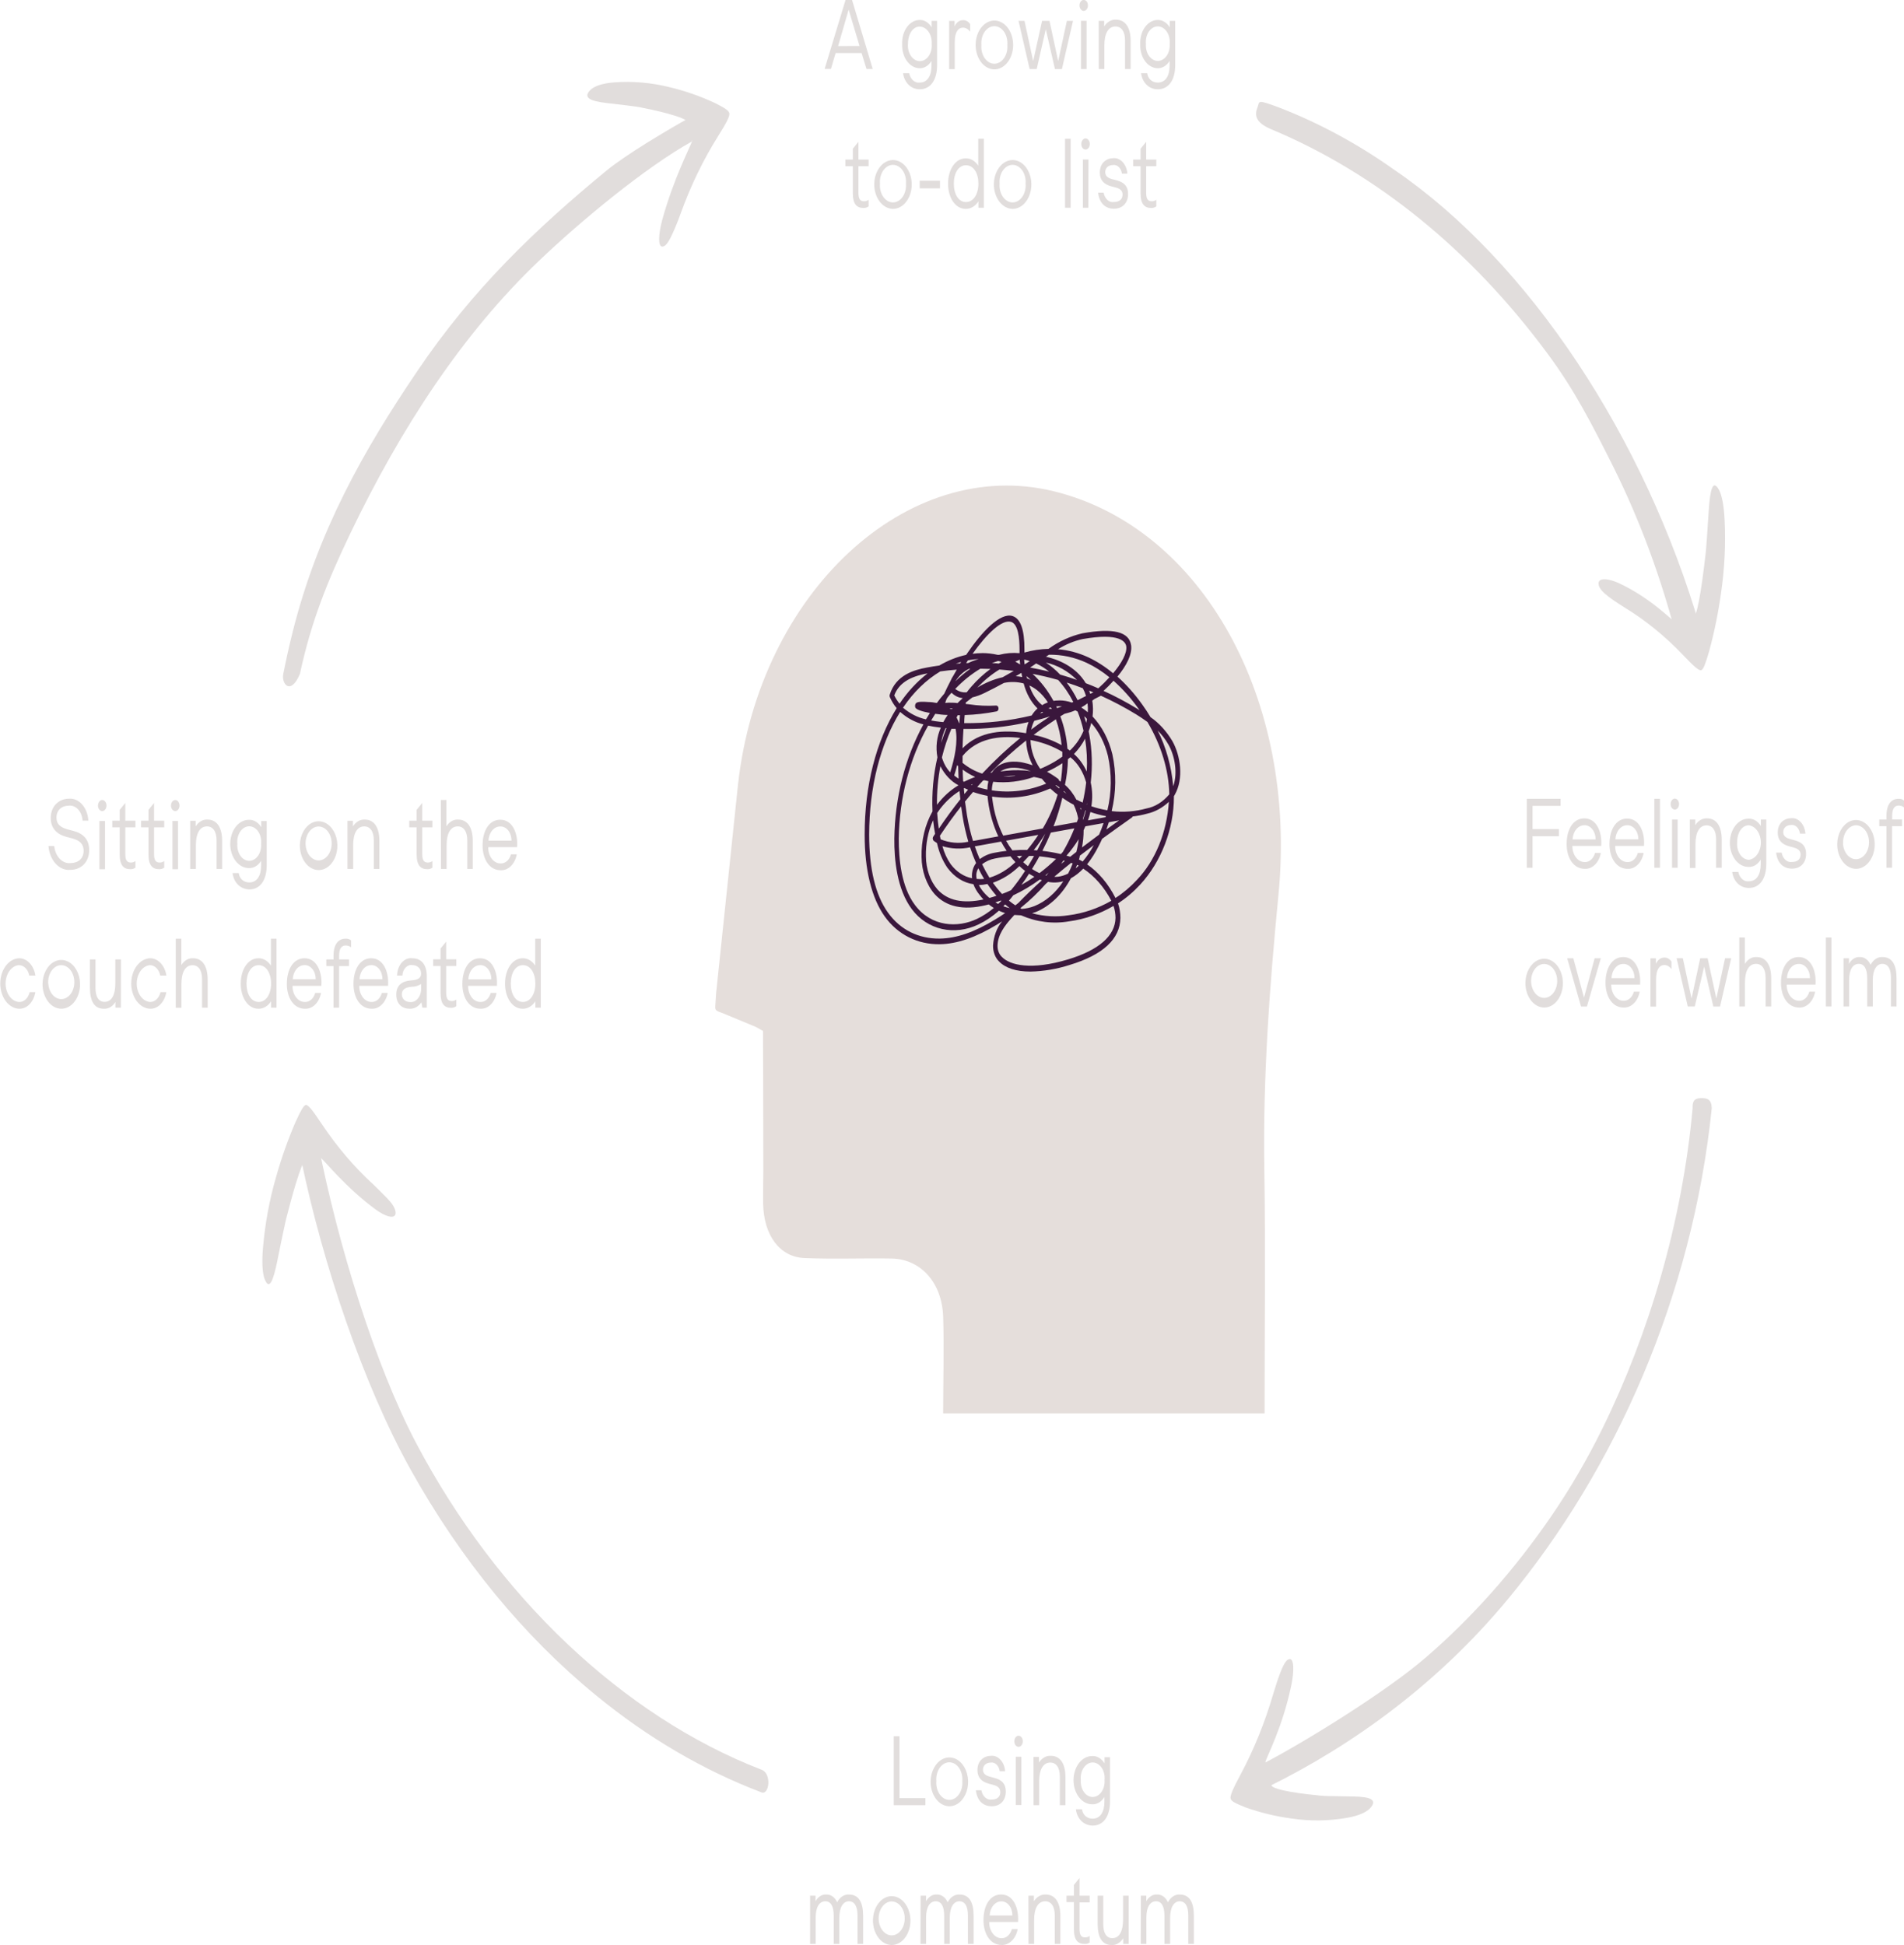 <svg width="510" height="521" viewBox="0 0 510 521" fill="none" xmlns="http://www.w3.org/2000/svg">
<g clip-path="url(#clip0_1_80)">
<path d="M226.481 0H228.23L233.762 18.477H232.094L230.782 14.213H223.829L222.577 18.452H220.889L226.481 0ZM230.236 12.314L227.316 2.584L224.495 12.34L230.236 12.314Z" fill="#E1DDDC"/>
<path d="M241.888 19.614H243.527C243.688 20.403 244.061 21.091 244.579 21.551C245.097 22.011 245.725 22.214 246.348 22.121C248.474 22.121 249.507 20.222 249.507 17.612V16.32C249.119 16.967 248.617 17.483 248.042 17.823C247.468 18.163 246.839 18.316 246.209 18.271C245.581 18.248 244.962 18.061 244.39 17.722C243.818 17.382 243.304 16.897 242.879 16.294C242.454 15.692 242.126 14.985 241.915 14.214C241.704 13.444 241.613 12.627 241.65 11.81C241.613 10.994 241.704 10.176 241.915 9.406C242.126 8.635 242.454 7.928 242.879 7.326C243.304 6.723 243.818 6.238 244.39 5.898C244.962 5.559 245.581 5.372 246.209 5.349C246.846 5.306 247.483 5.463 248.064 5.807C248.645 6.151 249.153 6.672 249.547 7.326V5.595H251.007V17.457C251.007 21.333 249.328 23.917 246.348 23.917C243.855 23.904 242.216 21.966 241.888 19.614ZM243.209 11.758C243.159 12.34 243.204 12.929 243.341 13.487C243.478 14.045 243.704 14.559 244.004 14.995C244.304 15.431 244.671 15.78 245.082 16.019C245.493 16.259 245.938 16.382 246.388 16.382C246.838 16.382 247.283 16.259 247.694 16.019C248.105 15.78 248.472 15.431 248.772 14.995C249.072 14.559 249.298 14.045 249.435 13.487C249.572 12.929 249.617 12.34 249.566 11.758C249.606 11.174 249.553 10.586 249.41 10.03C249.266 9.473 249.037 8.962 248.735 8.526C248.433 8.091 248.065 7.741 247.654 7.499C247.243 7.257 246.799 7.128 246.348 7.12C244.56 7.12 243.209 9.045 243.209 11.758Z" fill="#E1DDDC"/>
<path d="M259.867 6.461V8.515C259.622 8.168 259.324 7.89 258.993 7.699C258.661 7.508 258.303 7.407 257.94 7.404C256.748 7.404 255.735 8.463 255.735 11.28V18.529H254.235V5.608H255.695V7.068C255.923 6.549 256.255 6.119 256.656 5.826C257.056 5.532 257.511 5.386 257.97 5.401C258.327 5.386 258.682 5.473 259.009 5.656C259.337 5.839 259.63 6.114 259.867 6.461Z" fill="#E1DDDC"/>
<path d="M261.328 12.043C261.328 10.309 261.857 8.646 262.8 7.419C263.742 6.193 265.021 5.504 266.354 5.504C267.687 5.504 268.965 6.193 269.908 7.419C270.851 8.646 271.38 10.309 271.38 12.043C271.38 13.777 270.851 15.44 269.908 16.666C268.965 17.892 267.687 18.581 266.354 18.581C265.021 18.581 263.742 17.892 262.8 16.666C261.857 15.44 261.328 13.777 261.328 12.043ZM262.867 12.043C262.815 12.677 262.866 13.319 263.017 13.926C263.168 14.533 263.415 15.092 263.743 15.567C264.071 16.041 264.472 16.421 264.92 16.681C265.368 16.941 265.853 17.075 266.344 17.075C266.835 17.075 267.32 16.941 267.768 16.681C268.216 16.421 268.617 16.041 268.945 15.567C269.273 15.092 269.52 14.533 269.671 13.926C269.822 13.319 269.873 12.677 269.821 12.043C269.873 11.408 269.822 10.766 269.671 10.159C269.52 9.552 269.273 8.993 268.945 8.518C268.617 8.044 268.216 7.664 267.768 7.404C267.32 7.144 266.835 7.01 266.344 7.01C265.853 7.01 265.368 7.144 264.92 7.404C264.472 7.664 264.071 8.044 263.743 8.518C263.415 8.993 263.168 9.552 263.017 10.159C262.866 10.766 262.815 11.408 262.867 12.043Z" fill="#E1DDDC"/>
<path d="M274.42 5.595L276.744 16.371L279.128 5.595H281.115L283.439 16.371L285.774 5.595H287.413L284.433 18.516H282.575L280.122 7.83L277.688 18.503H275.801L272.82 5.582L274.42 5.595Z" fill="#E1DDDC"/>
<path d="M289.151 1.447C289.151 1.056 289.27 0.682 289.483 0.406C289.695 0.129 289.983 -0.026 290.283 -0.026C290.584 -0.026 290.872 0.129 291.084 0.406C291.297 0.682 291.416 1.056 291.416 1.447C291.416 1.838 291.297 2.212 291.084 2.489C290.872 2.765 290.584 2.92 290.283 2.92C289.983 2.92 289.695 2.765 289.483 2.489C289.27 2.212 289.151 1.838 289.151 1.447ZM291.048 18.503H289.548V5.582H291.048V18.503Z" fill="#E1DDDC"/>
<path d="M294.297 5.595H295.757V7.094C296.14 6.489 296.628 6.008 297.18 5.692C297.732 5.376 298.333 5.232 298.935 5.272C301.409 5.272 302.849 7.326 302.849 10.996V18.503H301.349V10.828C301.349 8.412 300.356 7.094 298.796 7.094C296.81 7.094 295.816 9.071 295.816 12.12V18.503H294.316L294.297 5.595Z" fill="#E1DDDC"/>
<path d="M305.65 19.614H307.289C307.468 20.984 308.481 22.121 310.12 22.121C312.256 22.121 313.289 20.222 313.289 17.612V16.32C312.897 16.963 312.392 17.476 311.817 17.816C311.241 18.155 310.612 18.311 309.981 18.271C309.353 18.248 308.734 18.061 308.162 17.722C307.59 17.382 307.077 16.897 306.651 16.294C306.226 15.692 305.898 14.985 305.687 14.214C305.476 13.444 305.386 12.626 305.422 11.81C305.386 10.993 305.476 10.176 305.687 9.406C305.898 8.635 306.226 7.928 306.651 7.326C307.077 6.723 307.59 6.238 308.162 5.898C308.734 5.559 309.353 5.372 309.981 5.349C310.62 5.31 311.256 5.469 311.838 5.813C312.42 6.156 312.931 6.675 313.329 7.326V5.595H314.789V17.457C314.789 21.333 313.1 23.917 310.12 23.917C307.607 23.904 305.948 21.966 305.65 19.614ZM306.942 11.758C306.899 12.336 306.949 12.919 307.089 13.469C307.23 14.02 307.457 14.526 307.757 14.956C308.057 15.386 308.422 15.729 308.83 15.964C309.238 16.199 309.679 16.32 310.125 16.32C310.571 16.32 311.013 16.199 311.42 15.964C311.828 15.729 312.194 15.386 312.494 14.956C312.793 14.526 313.021 14.02 313.161 13.469C313.302 12.919 313.352 12.336 313.309 11.758C313.365 11.171 313.325 10.575 313.191 10.009C313.057 9.444 312.832 8.922 312.531 8.478C312.23 8.034 311.86 7.679 311.445 7.436C311.03 7.192 310.58 7.066 310.125 7.066C309.67 7.066 309.221 7.192 308.806 7.436C308.391 7.679 308.021 8.034 307.72 8.478C307.419 8.922 307.194 9.444 307.06 10.009C306.925 10.575 306.885 11.171 306.942 11.758Z" fill="#E1DDDC"/>
<path d="M231.239 55.704C229.561 55.704 228.438 54.709 228.438 51.827V44.527H226.451V42.744H228.438V39.836L229.938 37.989V42.744H232.66V44.527H229.938V51.569C229.938 53.145 230.286 53.92 231.438 53.92C231.865 53.927 232.286 53.789 232.66 53.52V55.29C232.225 55.596 231.733 55.739 231.239 55.704Z" fill="#E1DDDC"/>
<path d="M234.17 49.191C234.203 47.908 234.526 46.667 235.098 45.621C235.67 44.575 236.466 43.771 237.387 43.31C238.307 42.848 239.312 42.75 240.276 43.026C241.24 43.303 242.119 43.942 242.806 44.865C243.492 45.787 243.954 46.952 244.135 48.214C244.315 49.476 244.206 50.779 243.821 51.961C243.436 53.143 242.793 54.151 241.97 54.861C241.148 55.57 240.183 55.948 239.196 55.949C238.523 55.944 237.857 55.765 237.238 55.42C236.618 55.077 236.058 54.575 235.59 53.946C235.122 53.316 234.755 52.571 234.511 51.755C234.267 50.938 234.151 50.067 234.17 49.191ZM235.709 49.191C235.657 49.826 235.708 50.468 235.859 51.075C236.01 51.682 236.257 52.241 236.585 52.716C236.913 53.19 237.314 53.57 237.762 53.83C238.21 54.09 238.695 54.224 239.186 54.224C239.677 54.224 240.162 54.09 240.61 53.83C241.058 53.57 241.459 53.19 241.787 52.716C242.115 52.241 242.362 51.682 242.513 51.075C242.664 50.468 242.715 49.826 242.663 49.191C242.715 48.557 242.664 47.915 242.513 47.308C242.362 46.701 242.115 46.142 241.787 45.667C241.459 45.192 241.058 44.813 240.61 44.553C240.162 44.293 239.677 44.159 239.186 44.159C238.695 44.159 238.21 44.293 237.762 44.553C237.314 44.813 236.913 45.192 236.585 45.667C236.257 46.142 236.01 46.701 235.859 47.308C235.708 47.915 235.657 48.557 235.709 49.191Z" fill="#E1DDDC"/>
<path d="M246.348 50.458V48.403H251.782V50.458H246.348Z" fill="#E1DDDC"/>
<path d="M253.947 49.191C253.947 45.457 255.874 42.421 258.665 42.421C259.305 42.401 259.939 42.569 260.522 42.911C261.105 43.253 261.621 43.761 262.033 44.398V37.175H263.533V55.652H262.073V53.946C261.656 54.591 261.134 55.105 260.544 55.452C259.954 55.799 259.312 55.969 258.665 55.949C255.874 55.949 253.947 52.977 253.947 49.191ZM255.487 49.191C255.487 51.969 256.719 54.127 258.745 54.127C260.771 54.127 262.073 51.969 262.073 49.191C262.073 46.413 260.801 44.268 258.745 44.268C256.689 44.268 255.487 46.426 255.487 49.191Z" fill="#E1DDDC"/>
<path d="M266.215 49.191C266.248 47.908 266.571 46.667 267.143 45.621C267.715 44.575 268.511 43.771 269.432 43.31C270.353 42.848 271.357 42.75 272.321 43.026C273.285 43.303 274.164 43.942 274.851 44.865C275.537 45.787 275.999 46.952 276.18 48.214C276.36 49.476 276.251 50.779 275.866 51.961C275.482 53.143 274.838 54.151 274.015 54.861C273.193 55.57 272.228 55.948 271.241 55.949C270.568 55.944 269.902 55.765 269.283 55.42C268.664 55.077 268.103 54.575 267.635 53.946C267.167 53.316 266.8 52.571 266.556 51.755C266.312 50.938 266.196 50.067 266.215 49.191ZM267.754 49.191C267.702 49.826 267.753 50.468 267.904 51.075C268.055 51.682 268.303 52.241 268.63 52.716C268.958 53.19 269.359 53.57 269.807 53.83C270.256 54.09 270.741 54.224 271.231 54.224C271.722 54.224 272.207 54.09 272.655 53.83C273.103 53.57 273.504 53.19 273.832 52.716C274.16 52.241 274.407 51.682 274.558 51.075C274.709 50.468 274.76 49.826 274.708 49.191C274.76 48.557 274.709 47.915 274.558 47.308C274.407 46.701 274.16 46.142 273.832 45.667C273.504 45.192 273.103 44.813 272.655 44.553C272.207 44.293 271.722 44.159 271.231 44.159C270.741 44.159 270.256 44.293 269.807 44.553C269.359 44.813 268.958 45.192 268.63 45.667C268.303 46.142 268.055 46.701 267.904 47.308C267.753 47.915 267.702 48.557 267.754 49.191Z" fill="#E1DDDC"/>
<path d="M286.777 55.652H285.277V37.175H286.777V55.652Z" fill="#E1DDDC"/>
<path d="M289.628 38.596C289.624 38.301 289.687 38.011 289.811 37.764C289.934 37.516 290.111 37.321 290.319 37.205C290.527 37.089 290.758 37.055 290.981 37.11C291.203 37.164 291.409 37.303 291.571 37.51C291.732 37.717 291.843 37.982 291.889 38.271C291.935 38.56 291.913 38.86 291.827 39.133C291.741 39.406 291.595 39.639 291.407 39.804C291.219 39.968 290.997 40.056 290.77 40.056C290.621 40.058 290.474 40.021 290.336 39.949C290.198 39.877 290.073 39.769 289.966 39.634C289.86 39.498 289.776 39.337 289.718 39.159C289.66 38.981 289.629 38.789 289.628 38.596ZM291.515 55.652H290.055V42.731H291.555L291.515 55.652Z" fill="#E1DDDC"/>
<path d="M298.925 50.251L297.575 49.889C295.588 49.334 294.595 48.145 294.595 46.245C294.595 43.661 296.353 42.369 298.24 42.369C299.154 42.296 300.055 42.688 300.751 43.462C301.448 44.236 301.887 45.331 301.975 46.517H300.515C300.424 45.82 300.134 45.194 299.703 44.765C299.271 44.335 298.731 44.135 298.19 44.204C296.889 44.204 296.045 44.966 296.045 46.103C296.045 46.969 296.532 47.602 297.763 47.951L299.124 48.313C301.111 48.843 302.164 49.902 302.164 51.956C302.164 54.373 300.664 55.91 298.369 55.91C296.263 55.91 294.485 54.618 294.138 51.608H295.618C295.752 52.398 296.109 53.094 296.618 53.558C297.128 54.022 297.753 54.221 298.369 54.114C299.849 54.114 300.684 53.378 300.684 52.111C300.674 51.142 300.167 50.6 298.925 50.251Z" fill="#E1DDDC"/>
<path d="M308.313 55.704C306.634 55.704 305.511 54.709 305.511 51.827V44.527H303.525V42.744H305.511V39.836L307.011 37.989V42.744H309.733V44.527H307.011V51.569C307.011 53.145 307.359 53.92 308.511 53.92C308.938 53.927 309.359 53.789 309.733 53.52V55.29C309.298 55.596 308.806 55.739 308.313 55.704Z" fill="#E1DDDC"/>
<path d="M247.878 483.567H239.395V465.09H240.934V481.668H247.888L247.878 483.567Z" fill="#E1DDDC"/>
<path d="M249.268 477.106C249.3 475.823 249.621 474.58 250.192 473.532C250.763 472.484 251.558 471.679 252.479 471.215C253.4 470.752 254.405 470.652 255.369 470.927C256.333 471.202 257.214 471.84 257.901 472.762C258.588 473.684 259.052 474.849 259.233 476.112C259.414 477.374 259.306 478.678 258.921 479.861C258.537 481.043 257.893 482.052 257.07 482.762C256.247 483.472 255.282 483.851 254.295 483.851C253.622 483.848 252.956 483.67 252.337 483.327C251.718 482.985 251.158 482.484 250.689 481.856C250.221 481.227 249.854 480.484 249.61 479.668C249.366 478.852 249.25 477.981 249.268 477.106ZM250.808 477.106C250.756 477.741 250.807 478.383 250.958 478.99C251.109 479.597 251.356 480.156 251.684 480.631C252.012 481.105 252.413 481.485 252.861 481.745C253.309 482.004 253.794 482.139 254.285 482.139C254.775 482.139 255.26 482.004 255.709 481.745C256.157 481.485 256.558 481.105 256.886 480.631C257.213 480.156 257.461 479.597 257.612 478.99C257.763 478.383 257.814 477.741 257.761 477.106C257.814 476.472 257.763 475.83 257.612 475.223C257.461 474.616 257.213 474.057 256.886 473.582C256.558 473.107 256.157 472.728 255.709 472.468C255.26 472.208 254.775 472.074 254.285 472.074C253.794 472.074 253.309 472.208 252.861 472.468C252.413 472.728 252.012 473.107 251.684 473.582C251.356 474.057 251.109 474.616 250.958 475.223C250.807 475.83 250.756 476.472 250.808 477.106Z" fill="#E1DDDC"/>
<path d="M266.155 478.153L264.794 477.791C262.808 477.235 261.814 476.047 261.814 474.147C261.814 471.628 263.582 470.335 265.47 470.335C266.388 470.249 267.296 470.633 267.999 471.406C268.703 472.178 269.146 473.278 269.235 474.47H267.774C267.684 473.773 267.394 473.145 266.963 472.714C266.532 472.283 265.991 472.079 265.45 472.144C264.149 472.144 263.294 472.92 263.294 474.044C263.294 474.923 263.781 475.556 265.023 475.892L266.374 476.266C268.36 476.783 269.413 477.843 269.413 479.897C269.413 482.326 267.913 483.851 265.629 483.851C263.523 483.851 261.735 482.559 261.397 479.561H262.867C263.008 480.349 263.368 481.04 263.878 481.501C264.389 481.962 265.013 482.159 265.629 482.055C267.109 482.055 267.943 481.319 267.943 480.052C267.903 479.057 267.397 478.502 266.155 478.153Z" fill="#E1DDDC"/>
<path d="M271.688 466.459C271.686 466.165 271.752 465.876 271.876 465.63C272 465.384 272.178 465.192 272.386 465.077C272.595 464.963 272.825 464.931 273.047 464.987C273.269 465.043 273.474 465.184 273.635 465.391C273.795 465.598 273.905 465.863 273.95 466.151C273.995 466.44 273.973 466.739 273.887 467.012C273.801 467.284 273.654 467.517 273.466 467.681C273.278 467.845 273.057 467.932 272.83 467.932C272.681 467.934 272.533 467.897 272.394 467.824C272.256 467.75 272.13 467.642 272.023 467.505C271.917 467.368 271.833 467.205 271.775 467.026C271.718 466.846 271.688 466.654 271.688 466.459ZM273.575 483.515H272.076V470.594H273.575V483.515Z" fill="#E1DDDC"/>
<path d="M276.834 470.646H278.294V472.145C278.68 471.543 279.168 471.067 279.719 470.753C280.271 470.439 280.871 470.296 281.472 470.336C283.946 470.336 285.386 472.39 285.386 476.047V483.567H283.886V475.892C283.886 473.463 282.893 472.145 281.333 472.145C279.347 472.145 278.353 474.122 278.353 477.184V483.567H276.853L276.834 470.646Z" fill="#E1DDDC"/>
<path d="M288.187 484.665H289.826C290.005 486.035 291.019 487.172 292.667 487.172C294.793 487.172 295.826 485.273 295.826 482.662V481.37C295.434 482.014 294.929 482.527 294.354 482.866C293.779 483.206 293.149 483.362 292.518 483.321C291.201 483.321 289.938 482.641 289.006 481.429C288.075 480.218 287.552 478.574 287.552 476.861C287.552 475.147 288.075 473.504 289.006 472.292C289.938 471.081 291.201 470.4 292.518 470.4C293.158 470.354 293.796 470.51 294.379 470.855C294.961 471.199 295.472 471.721 295.866 472.377V470.71H297.326V482.572C297.326 486.448 295.647 489.033 292.667 489.033C290.154 488.968 288.505 487.133 288.187 484.665ZM289.499 476.809C289.456 477.387 289.506 477.969 289.646 478.52C289.787 479.071 290.014 479.577 290.314 480.007C290.614 480.436 290.979 480.78 291.387 481.015C291.795 481.25 292.236 481.371 292.682 481.371C293.128 481.371 293.57 481.25 293.977 481.015C294.385 480.78 294.751 480.436 295.051 480.007C295.35 479.577 295.578 479.071 295.718 478.52C295.859 477.969 295.909 477.387 295.866 476.809C295.922 476.222 295.882 475.626 295.748 475.06C295.614 474.495 295.389 473.973 295.088 473.529C294.787 473.085 294.417 472.73 294.002 472.486C293.587 472.243 293.137 472.117 292.682 472.117C292.227 472.117 291.778 472.243 291.363 472.486C290.948 472.73 290.578 473.085 290.277 473.529C289.976 473.973 289.751 474.495 289.617 475.06C289.482 475.626 289.442 476.222 289.499 476.809Z" fill="#E1DDDC"/>
<path d="M216.985 507.807H218.445V509.306C218.768 508.714 219.2 508.238 219.702 507.922C220.204 507.606 220.759 507.459 221.316 507.497C221.903 507.462 222.485 507.637 223.001 508.004C223.516 508.371 223.943 508.915 224.236 509.578C224.578 508.903 225.049 508.356 225.603 507.991C226.157 507.627 226.775 507.456 227.395 507.497C230.008 507.497 231.19 509.552 231.19 513.208V520.729H229.69V513.053C229.69 510.624 228.875 509.306 227.375 509.306C225.875 509.306 224.822 510.895 224.822 513.661V520.729H223.322V513.183C223.322 510.598 222.518 509.306 221.077 509.306C219.438 509.306 218.485 510.921 218.485 513.661V520.729H216.985V507.807Z" fill="#E1DDDC"/>
<path d="M233.822 514.268C233.853 512.984 234.174 511.741 234.745 510.694C235.316 509.646 236.112 508.84 237.032 508.377C237.953 507.914 238.958 507.813 239.923 508.088C240.887 508.363 241.768 509.002 242.455 509.924C243.142 510.846 243.605 512.011 243.787 513.273C243.968 514.536 243.86 515.839 243.475 517.022C243.09 518.205 242.446 519.214 241.624 519.924C240.801 520.633 239.836 521.012 238.848 521.013C238.176 521.008 237.511 520.829 236.892 520.485C236.274 520.142 235.714 519.642 235.246 519.014C234.778 518.386 234.411 517.642 234.166 516.827C233.922 516.013 233.805 515.142 233.822 514.268ZM235.362 514.268C235.418 515.148 235.67 515.989 236.087 516.686C236.504 517.383 237.068 517.908 237.71 518.195C238.352 518.482 239.045 518.519 239.704 518.303C240.362 518.086 240.958 517.625 241.418 516.975C241.878 516.325 242.183 515.515 242.295 514.644C242.407 513.772 242.322 512.877 242.049 512.068C241.777 511.259 241.329 510.57 240.76 510.087C240.192 509.603 239.528 509.345 238.848 509.345C238.365 509.347 237.887 509.478 237.445 509.731C237.003 509.984 236.606 510.353 236.278 510.816C235.951 511.278 235.7 511.823 235.543 512.417C235.385 513.011 235.323 513.641 235.362 514.268Z" fill="#E1DDDC"/>
<path d="M246.586 507.807H248.047V509.306C248.371 508.713 248.805 508.237 249.308 507.92C249.812 507.604 250.369 507.459 250.927 507.497C251.512 507.464 252.093 507.641 252.606 508.008C253.12 508.374 253.546 508.918 253.838 509.578C254.183 508.904 254.656 508.358 255.211 507.993C255.767 507.629 256.385 507.458 257.007 507.497C259.619 507.497 260.791 509.552 260.791 513.209V520.729H259.261V513.053C259.261 510.624 258.457 509.306 256.957 509.306C255.457 509.306 254.404 510.896 254.404 513.661V520.729H252.904V513.183C252.904 510.598 252.09 509.306 250.649 509.306C249.01 509.306 248.057 510.921 248.057 513.661V520.729H246.557L246.586 507.807Z" fill="#E1DDDC"/>
<path d="M272.691 514.862H264.973C264.964 515.431 265.042 515.996 265.204 516.524C265.367 517.052 265.609 517.533 265.916 517.937C266.224 518.34 266.591 518.66 266.996 518.875C267.4 519.091 267.834 519.198 268.271 519.191C268.87 519.22 269.461 519.001 269.957 518.564C270.454 518.127 270.83 517.496 271.032 516.762H272.592C272.361 518.01 271.803 519.115 271.015 519.888C270.227 520.661 269.257 521.054 268.271 521C265.4 521 263.433 518.261 263.433 514.333C263.433 510.405 265.192 507.484 268.152 507.484C271.44 507.484 272.711 510.986 272.711 513.945C272.711 514.41 272.691 514.862 272.691 514.862ZM268.201 509.332C267.407 509.32 266.64 509.707 266.059 510.412C265.478 511.117 265.128 512.086 265.082 513.118H271.181C271.184 512.612 271.109 512.111 270.959 511.644C270.809 511.177 270.589 510.754 270.311 510.4C270.032 510.047 269.702 509.77 269.34 509.587C268.977 509.403 268.59 509.316 268.201 509.332Z" fill="#E1DDDC"/>
<path d="M275.473 507.807H276.933V509.306C277.319 508.705 277.807 508.228 278.358 507.914C278.91 507.6 279.51 507.458 280.112 507.497C282.585 507.497 284.025 509.552 284.025 513.208V520.729H282.525V513.053C282.525 510.624 281.532 509.306 279.973 509.306C277.986 509.306 276.993 511.296 276.993 514.345V520.729H275.493L275.473 507.807Z" fill="#E1DDDC"/>
<path d="M290.452 520.729C288.774 520.729 287.661 519.721 287.661 516.852V509.526H285.674V507.807H287.661V504.913L289.161 503.065V507.807H291.873V509.603H289.161V516.645C289.161 518.222 289.499 518.984 290.651 518.984C291.077 518.991 291.497 518.858 291.873 518.597V520.354C291.436 520.651 290.943 520.781 290.452 520.729Z" fill="#E1DDDC"/>
<path d="M302.323 520.729H300.862V519.204C300.489 519.805 300.012 520.282 299.47 520.596C298.928 520.911 298.336 521.054 297.743 521.013C295.19 521.013 294.018 518.984 294.018 515.328V507.807H295.518V515.405C295.518 517.847 296.363 519.178 297.952 519.178C299.869 519.178 300.823 517.253 300.823 514.191V507.807H302.323V520.729Z" fill="#E1DDDC"/>
<path d="M305.581 507.807H307.041V509.306C307.365 508.713 307.799 508.237 308.303 507.92C308.806 507.604 309.363 507.459 309.922 507.497C310.508 507.462 311.091 507.637 311.606 508.004C312.122 508.371 312.549 508.916 312.842 509.578C313.184 508.903 313.655 508.356 314.209 507.992C314.763 507.627 315.381 507.456 316.001 507.497C318.613 507.497 319.786 509.552 319.786 513.209V520.729H318.286V513.053C318.286 510.624 317.481 509.306 315.981 509.306C314.481 509.306 313.428 510.896 313.428 513.661V520.729H311.908V513.183C311.908 510.598 311.094 509.306 309.653 509.306C308.014 509.306 307.061 510.921 307.061 513.661V520.729H305.561L305.581 507.807Z" fill="#E1DDDC"/>
<path d="M410.507 223.991V232.454H408.968V213.977H418.007V215.876H410.507V222.091H417.56V223.991H410.507Z" fill="#E1DDDC"/>
<path d="M428.894 226.601H421.176C421.168 227.17 421.248 227.736 421.411 228.264C421.574 228.792 421.817 229.272 422.125 229.676C422.434 230.08 422.802 230.399 423.207 230.614C423.612 230.829 424.046 230.937 424.483 230.93C425.081 230.958 425.67 230.738 426.165 230.301C426.66 229.864 427.035 229.233 427.235 228.5H428.795C428.565 229.747 428.01 230.852 427.223 231.625C426.437 232.398 425.468 232.792 424.483 232.739C421.603 232.739 419.636 229.999 419.636 226.071C419.636 222.143 421.404 219.223 424.364 219.223C427.642 219.223 428.924 222.725 428.924 225.684C428.914 226.123 428.894 226.601 428.894 226.601ZM424.354 221.071C423.559 221.059 422.79 221.445 422.208 222.15C421.626 222.855 421.274 223.824 421.225 224.857H427.394C427.396 224.344 427.317 223.837 427.164 223.366C427.01 222.894 426.784 222.468 426.499 222.114C426.215 221.76 425.878 221.485 425.509 221.305C425.141 221.126 424.748 221.046 424.354 221.071Z" fill="#E1DDDC"/>
<path d="M440.357 226.601H432.639C432.629 227.171 432.708 227.737 432.871 228.266C433.034 228.795 433.277 229.276 433.585 229.68C433.894 230.084 434.262 230.403 434.668 230.618C435.074 230.832 435.509 230.938 435.947 230.93C436.544 230.958 437.133 230.738 437.628 230.301C438.123 229.864 438.498 229.233 438.698 228.5H440.258C440.028 229.747 439.473 230.852 438.686 231.625C437.9 232.398 436.931 232.792 435.947 232.739C433.096 232.739 431.109 229.999 431.109 226.123C431.109 222.247 432.877 219.275 435.827 219.275C439.115 219.275 440.387 222.776 440.387 225.735C440.377 226.123 440.357 226.601 440.357 226.601ZM435.817 221.071C435.027 221.062 434.264 221.446 433.684 222.145C433.104 222.844 432.752 223.805 432.698 224.831H438.857C438.858 224.32 438.778 223.815 438.624 223.346C438.469 222.876 438.243 222.453 437.958 222.101C437.674 221.749 437.338 221.476 436.969 221.299C436.601 221.122 436.209 221.044 435.817 221.071Z" fill="#E1DDDC"/>
<path d="M444.628 232.454H443.128V213.977H444.628V232.454Z" fill="#E1DDDC"/>
<path d="M447.489 215.398C447.489 215.107 447.556 214.822 447.68 214.58C447.804 214.337 447.981 214.149 448.188 214.037C448.395 213.926 448.623 213.897 448.843 213.953C449.062 214.01 449.264 214.15 449.422 214.356C449.581 214.563 449.689 214.825 449.732 215.111C449.776 215.396 449.754 215.693 449.668 215.962C449.582 216.231 449.437 216.461 449.251 216.623C449.065 216.785 448.846 216.871 448.622 216.871C448.321 216.871 448.033 216.716 447.821 216.44C447.608 216.163 447.489 215.789 447.489 215.398ZM449.367 232.454H447.867V219.533H449.367V232.454Z" fill="#E1DDDC"/>
<path d="M452.625 219.533H454.085V221.045C454.469 220.44 454.957 219.961 455.509 219.644C456.06 219.328 456.661 219.184 457.264 219.223C459.737 219.223 461.177 221.277 461.177 224.947V232.454H459.677V224.831C459.677 222.414 458.684 221.096 457.125 221.096C455.138 221.096 454.145 223.073 454.145 226.123V232.506H452.645L452.625 219.533Z" fill="#E1DDDC"/>
<path d="M463.979 233.566H465.618C465.779 234.359 466.155 235.05 466.677 235.511C467.199 235.972 467.832 236.171 468.459 236.072C470.584 236.072 471.617 234.173 471.617 231.563V230.271C471.23 230.918 470.727 231.434 470.153 231.774C469.579 232.114 468.949 232.267 468.319 232.222C467.002 232.222 465.739 231.541 464.808 230.329C463.876 229.118 463.353 227.475 463.353 225.761C463.353 224.048 463.876 222.404 464.808 221.193C465.739 219.981 467.002 219.3 468.319 219.3C468.956 219.262 469.591 219.422 470.172 219.765C470.752 220.109 471.261 220.627 471.657 221.277V219.533H473.117V231.395C473.117 235.271 471.439 237.855 468.459 237.855C465.945 237.855 464.306 235.956 463.979 233.566ZM465.3 225.709C465.257 226.287 465.307 226.869 465.445 227.42C465.584 227.972 465.809 228.48 466.105 228.913C466.402 229.346 466.764 229.694 467.169 229.937C467.574 230.18 468.013 230.311 468.459 230.322C469.337 230.201 470.15 229.662 470.741 228.808C471.331 227.954 471.658 226.845 471.658 225.696C471.658 224.548 471.331 223.439 470.741 222.585C470.15 221.731 469.337 221.192 468.459 221.071C466.651 221.071 465.3 222.944 465.3 225.709Z" fill="#E1DDDC"/>
<path d="M480.518 227.053L479.157 226.678C477.17 226.123 476.177 224.947 476.177 223.048C476.177 220.463 477.945 219.171 479.822 219.171C480.742 219.085 481.651 219.468 482.356 220.241C483.061 221.013 483.506 222.113 483.597 223.306H482.137C482.044 222.608 481.752 221.982 481.319 221.553C480.886 221.124 480.344 220.924 479.803 220.993C478.511 220.993 477.657 221.755 477.657 222.893C477.657 223.758 478.144 224.391 479.385 224.727L480.736 225.102C482.723 225.632 483.776 226.679 483.776 228.733C483.776 231.162 482.276 232.687 479.991 232.687C477.885 232.687 476.097 231.395 475.75 228.397H477.23C477.368 229.187 477.727 229.881 478.238 230.345C478.749 230.808 479.374 231.008 479.991 230.904C481.471 230.904 482.296 230.167 482.296 228.901C482.256 227.945 481.769 227.415 480.518 227.053Z" fill="#E1DDDC"/>
<path d="M492.11 225.994C492.141 224.71 492.462 223.467 493.033 222.419C493.604 221.372 494.4 220.566 495.32 220.102C496.241 219.639 497.246 219.539 498.211 219.814C499.175 220.089 500.056 220.728 500.743 221.65C501.43 222.572 501.893 223.737 502.074 224.999C502.256 226.261 502.148 227.565 501.763 228.748C501.378 229.93 500.734 230.94 499.912 231.649C499.089 232.359 498.124 232.738 497.136 232.738C496.464 232.734 495.799 232.554 495.18 232.211C494.562 231.868 494.002 231.367 493.534 230.739C493.066 230.111 492.699 229.368 492.454 228.553C492.21 227.738 492.093 226.868 492.11 225.994ZM493.65 225.994C493.706 226.874 493.957 227.714 494.375 228.412C494.792 229.109 495.356 229.633 495.998 229.92C496.64 230.207 497.333 230.245 497.992 230.028C498.65 229.812 499.246 229.35 499.706 228.701C500.166 228.051 500.471 227.241 500.583 226.369C500.695 225.498 500.61 224.603 500.337 223.794C500.065 222.985 499.617 222.296 499.048 221.812C498.48 221.329 497.815 221.071 497.136 221.071C496.656 221.079 496.183 221.216 495.746 221.472C495.308 221.728 494.915 222.099 494.592 222.56C494.269 223.022 494.022 223.564 493.867 224.155C493.712 224.746 493.651 225.371 493.689 225.994H493.65Z" fill="#E1DDDC"/>
<path d="M508.5 213.977C509.024 213.924 509.547 214.082 510 214.429V216.264C509.569 215.951 509.083 215.786 508.589 215.786C507.437 215.786 506.831 216.677 506.831 218.551V219.52H509.483V221.316H506.801V232.441H505.301V221.316H503.374V219.533H505.301V218.564C505.301 215.295 506.742 213.977 508.5 213.977Z" fill="#E1DDDC"/>
<path d="M408.59 263.142C408.623 261.859 408.946 260.618 409.518 259.572C410.09 258.526 410.886 257.722 411.807 257.261C412.728 256.799 413.733 256.701 414.696 256.977C415.66 257.254 416.54 257.893 417.226 258.816C417.912 259.738 418.374 260.903 418.555 262.165C418.736 263.427 418.627 264.73 418.242 265.912C417.857 267.094 417.213 268.102 416.39 268.812C415.568 269.521 414.603 269.899 413.616 269.9C412.943 269.895 412.277 269.716 411.658 269.371C411.039 269.027 410.479 268.526 410.01 267.896C409.542 267.267 409.175 266.522 408.932 265.706C408.688 264.889 408.572 264.018 408.59 263.142ZM410.13 263.142C410.186 264.023 410.438 264.863 410.855 265.56C411.272 266.258 411.836 266.782 412.478 267.069C413.12 267.356 413.813 267.394 414.472 267.177C415.13 266.96 415.726 266.499 416.186 265.849C416.646 265.2 416.951 264.389 417.063 263.518C417.175 262.647 417.09 261.752 416.817 260.942C416.545 260.133 416.097 259.445 415.528 258.961C414.96 258.478 414.296 258.22 413.616 258.219C413.133 258.219 412.654 258.349 412.211 258.601C411.768 258.854 411.37 259.223 411.043 259.686C410.715 260.148 410.465 260.695 410.308 261.289C410.15 261.884 410.09 262.515 410.13 263.142Z" fill="#E1DDDC"/>
<path d="M427.136 256.695H428.785L425.07 269.616H423.49L419.785 256.695H421.424L424.285 267.238L427.136 256.695Z" fill="#E1DDDC"/>
<path d="M439.304 263.75H431.586C431.576 264.319 431.655 264.885 431.818 265.414C431.981 265.943 432.224 266.424 432.532 266.828C432.841 267.233 433.21 267.551 433.615 267.766C434.021 267.981 434.456 268.087 434.894 268.078C435.491 268.107 436.08 267.887 436.575 267.45C437.07 267.013 437.445 266.382 437.645 265.649H439.205C438.976 266.897 438.42 268.003 437.634 268.779C436.848 269.554 435.879 269.95 434.894 269.9C432.013 269.9 430.046 267.148 430.046 263.22C430.046 259.292 431.814 256.372 434.774 256.372C438.052 256.372 439.334 259.873 439.334 262.832C439.334 263.31 439.304 263.75 439.304 263.75ZM434.774 258.219C433.977 258.208 433.208 258.596 432.625 259.303C432.042 260.011 431.691 260.983 431.645 262.018H437.814C437.817 261.505 437.74 260.996 437.587 260.523C437.433 260.05 437.208 259.623 436.923 259.267C436.639 258.912 436.301 258.635 435.932 258.455C435.562 258.275 435.169 258.195 434.774 258.219Z" fill="#E1DDDC"/>
<path d="M447.718 257.586V259.615C447.474 259.269 447.178 258.991 446.848 258.8C446.518 258.609 446.162 258.508 445.801 258.504C444.599 258.504 443.585 259.563 443.585 262.38V269.629H442.085V256.708H443.546V258.181C443.774 257.661 444.105 257.232 444.506 256.938C444.907 256.645 445.361 256.498 445.82 256.514C446.178 256.5 446.533 256.589 446.861 256.775C447.189 256.96 447.481 257.237 447.718 257.586Z" fill="#E1DDDC"/>
<path d="M450.757 256.695L453.092 267.471L455.416 256.695H457.403L459.737 267.471L462.071 256.695H463.71L460.73 269.616H458.923L456.469 258.943L453.956 269.603H452.078L449.098 256.682L450.757 256.695Z" fill="#E1DDDC"/>
<path d="M465.876 251.125H467.376V258.193C467.751 257.588 468.231 257.108 468.777 256.791C469.322 256.474 469.918 256.33 470.515 256.372C472.988 256.372 474.429 258.426 474.429 262.096V269.603H472.929V261.928C472.929 259.511 471.935 258.193 470.376 258.193C468.389 258.193 467.396 260.17 467.396 263.22V269.603H465.876V251.125Z" fill="#E1DDDC"/>
<path d="M486.309 263.75H478.581C478.573 264.319 478.653 264.884 478.816 265.412C478.979 265.941 479.222 266.421 479.53 266.824C479.839 267.228 480.207 267.547 480.612 267.763C481.017 267.978 481.451 268.085 481.889 268.078C482.486 268.107 483.075 267.887 483.57 267.45C484.065 267.013 484.44 266.382 484.64 265.649H486.2C485.97 266.897 485.415 268.003 484.629 268.779C483.843 269.554 482.874 269.95 481.889 269.9C479.008 269.9 477.041 267.148 477.041 263.22C477.041 259.292 478.809 256.372 481.769 256.372C485.047 256.372 486.329 259.873 486.329 262.832C486.329 263.31 486.309 263.75 486.309 263.75ZM481.769 258.219C480.972 258.208 480.202 258.596 479.62 259.303C479.037 260.011 478.686 260.983 478.64 262.018H484.809C484.812 261.505 484.735 260.996 484.582 260.523C484.428 260.05 484.203 259.623 483.918 259.267C483.634 258.912 483.296 258.635 482.927 258.455C482.557 258.275 482.163 258.195 481.769 258.219Z" fill="#E1DDDC"/>
<path d="M490.57 269.603H489.07V251.125H490.57V269.603Z" fill="#E1DDDC"/>
<path d="M493.799 256.695H495.259V258.194C495.581 257.597 496.015 257.118 496.518 256.799C497.022 256.48 497.58 256.333 498.14 256.372C498.725 256.339 499.305 256.515 499.819 256.882C500.332 257.249 500.758 257.792 501.05 258.452C501.395 257.778 501.868 257.233 502.423 256.868C502.979 256.503 503.597 256.332 504.219 256.372C506.831 256.372 508.003 258.426 508.003 262.096V269.603H506.503V261.928C506.503 259.512 505.699 258.194 504.199 258.194C502.699 258.194 501.636 259.718 501.636 262.535V269.603H500.146V262.07C500.146 259.486 499.332 258.194 497.891 258.194C496.252 258.194 495.299 259.796 495.299 262.535V269.603H493.799V256.695Z" fill="#E1DDDC"/>
<path d="M19.35 224.585L17.741 224.159C15.556 223.577 13.589 222.13 13.589 219.12C13.589 215.799 15.963 213.951 18.456 213.951C19.746 213.834 21.018 214.387 21.994 215.489C22.97 216.592 23.57 218.153 23.661 219.83H22.122C22.084 219.249 21.958 218.683 21.751 218.166C21.544 217.648 21.26 217.19 20.915 216.817C20.57 216.444 20.171 216.164 19.742 215.994C19.313 215.823 18.863 215.766 18.416 215.825C16.489 215.825 15.129 217.052 15.129 219.003C15.129 220.954 16.41 221.691 18.109 222.169L19.608 222.57C22.241 223.254 23.89 224.805 23.89 227.738C23.89 230.671 21.983 233.01 18.804 233.01C17.387 233.137 15.987 232.542 14.9 231.351C13.814 230.159 13.127 228.465 12.983 226.627H14.523C14.657 227.97 15.184 229.195 15.994 230.047C16.804 230.899 17.835 231.312 18.873 231.201C20.86 231.201 22.4 230.064 22.4 227.88C22.39 225.903 21.089 225.05 19.35 224.585Z" fill="#E1DDDC"/>
<path d="M26.244 215.786C26.244 215.492 26.311 215.205 26.436 214.96C26.562 214.716 26.741 214.525 26.949 214.413C27.158 214.3 27.388 214.271 27.609 214.328C27.831 214.386 28.034 214.527 28.194 214.735C28.354 214.943 28.463 215.208 28.507 215.496C28.551 215.784 28.528 216.083 28.442 216.354C28.355 216.626 28.209 216.858 28.021 217.021C27.833 217.185 27.612 217.272 27.386 217.272C27.236 217.273 27.087 217.236 26.948 217.162C26.808 217.088 26.682 216.979 26.576 216.84C26.469 216.702 26.385 216.537 26.328 216.356C26.271 216.175 26.243 215.981 26.244 215.786ZM28.131 232.842H26.631V219.921H28.131V232.842Z" fill="#E1DDDC"/>
<path d="M34.856 232.829C33.178 232.829 32.065 231.834 32.065 228.953V221.626H30.078V219.843H32.065V216.936L33.565 215.088V219.843H36.277V221.626H33.565V228.707C33.565 230.284 33.903 231.059 35.065 231.059C35.489 231.064 35.906 230.926 36.277 230.658V232.429C35.841 232.73 35.349 232.869 34.856 232.829Z" fill="#E1DDDC"/>
<path d="M42.565 232.829C40.886 232.829 39.773 231.834 39.773 228.953V221.626H37.787V219.843H39.773V216.936L41.263 215.088V219.843H43.985V221.626H41.263V228.707C41.263 230.284 41.611 231.059 42.763 231.059C43.19 231.065 43.611 230.927 43.985 230.658V232.429C43.549 232.73 43.057 232.869 42.565 232.829Z" fill="#E1DDDC"/>
<path d="M45.803 215.786C45.803 215.491 45.87 215.203 45.996 214.959C46.122 214.714 46.301 214.524 46.51 214.412C46.72 214.3 46.95 214.271 47.172 214.329C47.394 214.388 47.597 214.531 47.757 214.74C47.916 214.949 48.024 215.215 48.067 215.504C48.11 215.793 48.086 216.092 47.998 216.363C47.91 216.635 47.762 216.866 47.573 217.028C47.383 217.189 47.162 217.274 46.935 217.272C46.786 217.272 46.638 217.233 46.5 217.158C46.361 217.083 46.236 216.974 46.131 216.836C46.026 216.698 45.943 216.534 45.886 216.353C45.83 216.173 45.801 215.98 45.803 215.786ZM47.69 232.842H46.19V219.921H47.68L47.69 232.842Z" fill="#E1DDDC"/>
<path d="M50.948 219.869H52.409V221.368C52.792 220.762 53.28 220.282 53.832 219.966C54.384 219.65 54.985 219.506 55.587 219.546C58.061 219.546 59.501 221.6 59.501 225.27V232.777H58.001V225.115C58.001 222.686 57.008 221.368 55.448 221.368C53.462 221.368 52.468 223.345 52.468 226.407V232.777H50.948V219.869Z" fill="#E1DDDC"/>
<path d="M62.302 233.876H63.941C64.12 235.245 65.133 236.382 66.772 236.382C68.908 236.382 69.941 234.483 69.941 231.873V230.581C69.549 231.225 69.044 231.737 68.469 232.077C67.893 232.416 67.264 232.572 66.633 232.532C65.316 232.532 64.053 231.851 63.121 230.64C62.19 229.428 61.666 227.785 61.666 226.071C61.666 224.358 62.19 222.714 63.121 221.503C64.053 220.291 65.316 219.611 66.633 219.611C67.272 219.571 67.908 219.73 68.49 220.074C69.072 220.418 69.583 220.936 69.981 221.588V219.934H71.441V231.795C71.441 235.672 69.752 238.256 66.772 238.256C64.269 238.178 62.58 236.292 62.302 233.876ZM63.574 226.032C63.531 226.61 63.581 227.193 63.721 227.743C63.862 228.294 64.089 228.801 64.389 229.23C64.689 229.66 65.055 230.003 65.462 230.238C65.87 230.473 66.311 230.594 66.757 230.594C67.203 230.594 67.644 230.473 68.052 230.238C68.46 230.003 68.826 229.66 69.126 229.23C69.425 228.801 69.653 228.294 69.793 227.743C69.934 227.193 69.984 226.61 69.941 226.032C69.998 225.445 69.957 224.849 69.823 224.283C69.689 223.718 69.464 223.196 69.163 222.752C68.862 222.309 68.492 221.953 68.077 221.71C67.662 221.466 67.212 221.341 66.757 221.341C66.302 221.341 65.853 221.466 65.438 221.71C65.023 221.953 64.653 222.309 64.352 222.752C64.051 223.196 63.826 223.718 63.691 224.283C63.557 224.849 63.517 225.445 63.574 226.032Z" fill="#E1DDDC"/>
<path d="M80.321 226.317C80.355 225.034 80.677 223.792 81.249 222.746C81.821 221.7 82.618 220.896 83.538 220.435C84.459 219.974 85.464 219.875 86.428 220.152C87.391 220.428 88.271 221.068 88.957 221.99C89.643 222.913 90.106 224.077 90.286 225.339C90.467 226.601 90.358 227.904 89.973 229.086C89.588 230.268 88.944 231.277 88.122 231.986C87.299 232.695 86.335 233.074 85.348 233.074C84.674 233.07 84.008 232.89 83.389 232.546C82.77 232.202 82.21 231.7 81.742 231.071C81.274 230.441 80.907 229.696 80.663 228.88C80.419 228.064 80.303 227.192 80.321 226.317ZM81.861 226.317C81.917 227.197 82.169 228.037 82.586 228.735C83.003 229.432 83.567 229.956 84.21 230.243C84.852 230.53 85.544 230.568 86.203 230.351C86.861 230.135 87.457 229.673 87.917 229.024C88.377 228.374 88.682 227.564 88.794 226.692C88.906 225.821 88.821 224.926 88.548 224.117C88.276 223.308 87.828 222.619 87.26 222.135C86.691 221.652 86.027 221.394 85.348 221.394C84.864 221.393 84.386 221.523 83.943 221.776C83.5 222.028 83.102 222.397 82.774 222.86C82.446 223.323 82.196 223.869 82.039 224.464C81.882 225.059 81.821 225.69 81.861 226.317Z" fill="#E1DDDC"/>
<path d="M93.076 219.869H94.536V221.368C94.922 220.763 95.412 220.283 95.965 219.967C96.519 219.651 97.121 219.507 97.725 219.546C100.188 219.546 101.628 221.6 101.628 225.27V232.777H100.129V225.115C100.129 222.686 99.135 221.368 97.576 221.368C95.589 221.368 94.596 223.345 94.596 226.407V232.777H93.076V219.869Z" fill="#E1DDDC"/>
<path d="M114.403 232.829C112.714 232.829 111.602 231.834 111.602 228.953V221.626H109.615V219.843H111.602V216.936L113.102 215.088V219.843H115.823V221.626H113.102V228.707C113.102 230.284 113.449 231.059 114.601 231.059C115.029 231.065 115.45 230.927 115.823 230.658V232.429C115.387 232.73 114.896 232.869 114.403 232.829Z" fill="#E1DDDC"/>
<path d="M118.078 214.3H119.578V221.368C119.953 220.763 120.433 220.282 120.979 219.965C121.525 219.648 122.12 219.505 122.717 219.546C125.19 219.546 126.631 221.6 126.631 225.27V232.777H125.161V225.115C125.161 222.686 124.167 221.368 122.608 221.368C120.621 221.368 119.628 223.345 119.628 226.407V232.777H118.128L118.078 214.3Z" fill="#E1DDDC"/>
<path d="M138.501 226.924H130.783C130.769 227.498 130.846 228.069 131.007 228.604C131.169 229.138 131.412 229.625 131.722 230.033C132.032 230.441 132.403 230.764 132.812 230.98C133.221 231.196 133.659 231.302 134.101 231.291C134.7 231.323 135.291 231.104 135.788 230.667C136.285 230.23 136.661 229.597 136.862 228.862H138.422C138.192 230.113 137.636 231.22 136.847 231.996C136.059 232.771 135.088 233.166 134.101 233.113C131.23 233.113 129.263 230.374 129.263 226.446C129.263 222.518 131.021 219.585 133.982 219.585C137.269 219.585 138.541 223.086 138.541 226.045C138.521 226.485 138.501 226.924 138.501 226.924ZM133.962 221.394C133.166 221.382 132.397 221.771 131.816 222.479C131.235 223.186 130.886 224.159 130.843 225.193H137.001C137.006 224.679 136.929 224.169 136.777 223.695C136.624 223.221 136.398 222.793 136.114 222.437C135.829 222.081 135.491 221.805 135.121 221.626C134.751 221.446 134.356 221.367 133.962 221.394Z" fill="#E1DDDC"/>
<path d="M7.947 265.765H9.467C9.254 267.068 8.693 268.231 7.884 269.047C7.074 269.863 6.069 270.28 5.046 270.223C3.706 270.147 2.441 269.401 1.513 268.141C0.586 266.881 0.068 265.203 0.068 263.459C0.068 261.714 0.586 260.037 1.513 258.777C2.441 257.517 3.706 256.771 5.046 256.695C6.088 256.663 7.105 257.111 7.917 257.96C8.729 258.809 9.285 260.003 9.486 261.333H7.847C7.686 260.509 7.312 259.782 6.787 259.274C6.263 258.765 5.62 258.507 4.967 258.542C4.02 258.652 3.138 259.218 2.496 260.131C1.855 261.043 1.499 262.235 1.499 263.472C1.499 264.709 1.855 265.901 2.496 266.813C3.138 267.725 4.02 268.292 4.967 268.401C5.621 268.476 6.275 268.254 6.817 267.774C7.36 267.293 7.759 266.584 7.947 265.765Z" fill="#E1DDDC"/>
<path d="M11.394 263.478C11.425 262.195 11.746 260.952 12.317 259.904C12.888 258.856 13.683 258.051 14.604 257.587C15.525 257.124 16.53 257.024 17.494 257.299C18.459 257.574 19.339 258.212 20.026 259.134C20.713 260.057 21.177 261.221 21.358 262.484C21.54 263.746 21.431 265.05 21.046 266.233C20.662 267.415 20.018 268.425 19.195 269.134C18.372 269.844 17.407 270.223 16.42 270.223C15.748 270.217 15.084 270.036 14.466 269.692C13.848 269.348 13.289 268.848 12.821 268.22C12.353 267.593 11.986 266.85 11.741 266.036C11.496 265.222 11.378 264.352 11.394 263.478ZM12.933 263.478C12.991 264.358 13.245 265.197 13.663 265.892C14.081 266.588 14.645 267.11 15.288 267.395C15.93 267.68 16.622 267.716 17.28 267.498C17.938 267.28 18.533 266.818 18.992 266.168C19.451 265.518 19.755 264.708 19.866 263.837C19.978 262.966 19.892 262.072 19.619 261.263C19.346 260.455 18.899 259.767 18.331 259.284C17.762 258.801 17.099 258.543 16.42 258.542C15.934 258.538 15.452 258.666 15.006 258.918C14.56 259.169 14.159 259.539 13.829 260.004C13.499 260.468 13.247 261.017 13.09 261.616C12.932 262.214 12.872 262.848 12.913 263.478H12.933Z" fill="#E1DDDC"/>
<path d="M32.373 269.926H30.913V268.401C30.544 269.002 30.071 269.481 29.532 269.798C28.993 270.114 28.404 270.26 27.814 270.223C25.261 270.223 24.088 268.195 24.088 264.525V257.018H25.578V264.602C25.578 267.057 26.433 268.375 28.012 268.375C29.939 268.375 30.893 266.45 30.893 263.388V257.018H32.393L32.373 269.926Z" fill="#E1DDDC"/>
<path d="M42.992 265.765H44.551C44.338 267.068 43.778 268.231 42.968 269.047C42.159 269.863 41.154 270.28 40.131 270.223C38.791 270.147 37.526 269.401 36.598 268.141C35.671 266.881 35.153 265.203 35.153 263.459C35.153 261.714 35.671 260.037 36.598 258.777C37.526 257.517 38.791 256.771 40.131 256.695C41.173 256.663 42.189 257.111 43.002 257.96C43.814 258.809 44.37 260.003 44.571 261.333H42.922C42.766 260.518 42.4 259.796 41.885 259.288C41.37 258.781 40.737 258.517 40.091 258.542C39.144 258.652 38.263 259.218 37.621 260.131C36.979 261.043 36.623 262.235 36.623 263.472C36.623 264.709 36.979 265.901 37.621 266.813C38.263 267.725 39.144 268.292 40.091 268.401C40.732 268.451 41.367 268.218 41.894 267.74C42.42 267.261 42.807 266.566 42.992 265.765Z" fill="#E1DDDC"/>
<path d="M47.074 251.449H48.574V258.517C48.949 257.911 49.429 257.431 49.975 257.114C50.521 256.797 51.117 256.654 51.713 256.695C54.187 256.695 55.627 258.749 55.627 262.419V269.926H54.127V262.303C54.127 259.873 53.134 258.555 51.574 258.555C49.587 258.555 48.594 260.532 48.594 263.595V269.965H47.074V251.449Z" fill="#E1DDDC"/>
<path d="M64.487 263.478C64.487 259.731 66.405 256.695 69.206 256.695C69.845 256.675 70.48 256.843 71.062 257.185C71.645 257.527 72.162 258.035 72.573 258.672V251.449H74.063V269.926H72.613V268.221C72.196 268.864 71.673 269.377 71.084 269.724C70.494 270.07 69.853 270.241 69.206 270.223C66.405 270.223 64.487 267.213 64.487 263.478ZM66.027 263.478C66.027 266.244 67.259 268.402 69.285 268.402C71.312 268.402 72.613 266.244 72.613 263.478C72.613 260.713 71.332 258.543 69.285 258.543C67.239 258.543 66.027 260.7 66.027 263.478Z" fill="#E1DDDC"/>
<path d="M86.073 264.086H78.355C78.345 264.653 78.424 265.218 78.586 265.745C78.748 266.273 78.99 266.752 79.298 267.155C79.606 267.558 79.973 267.876 80.378 268.09C80.782 268.304 81.216 268.41 81.652 268.401C82.255 268.438 82.851 268.222 83.352 267.785C83.853 267.347 84.232 266.712 84.434 265.972H85.993C85.764 267.223 85.207 268.33 84.419 269.106C83.631 269.881 82.66 270.276 81.672 270.223C78.802 270.223 76.835 267.484 76.835 263.556C76.835 259.628 78.593 256.695 81.553 256.695C84.831 256.695 86.112 260.209 86.112 263.155C86.093 263.595 86.073 264.086 86.073 264.086ZM81.533 258.542C80.742 258.53 79.978 258.914 79.397 259.613C78.817 260.313 78.465 261.275 78.414 262.302H84.573C84.573 261.792 84.494 261.287 84.339 260.817C84.185 260.348 83.959 259.925 83.674 259.573C83.39 259.221 83.053 258.948 82.685 258.771C82.317 258.594 81.925 258.516 81.533 258.542Z" fill="#E1DDDC"/>
<path d="M92.539 251.449C93.063 251.396 93.587 251.554 94.039 251.901V253.749C93.6 253.429 93.103 253.264 92.599 253.271C91.437 253.271 90.831 254.162 90.831 256.036V257.018H93.483V258.801H90.831V269.926H89.331V258.801H87.414V257.018H89.341V256.036C89.331 252.767 90.771 251.449 92.539 251.449Z" fill="#E1DDDC"/>
<path d="M103.953 264.086H96.235C96.224 264.654 96.302 265.219 96.463 265.748C96.625 266.276 96.867 266.756 97.175 267.159C97.483 267.563 97.851 267.88 98.256 268.094C98.661 268.307 99.096 268.412 99.532 268.401C100.132 268.433 100.723 268.214 101.22 267.777C101.717 267.34 102.093 266.707 102.294 265.972H103.854C103.622 267.221 103.065 268.328 102.277 269.103C101.49 269.878 100.52 270.274 99.532 270.223C96.652 270.223 94.685 267.484 94.685 263.556C94.685 259.628 96.453 256.695 99.413 256.695C102.691 256.695 103.973 260.209 103.973 263.155C103.973 263.595 103.953 264.086 103.953 264.086ZM99.413 258.542C98.622 258.53 97.858 258.914 97.277 259.613C96.697 260.313 96.345 261.275 96.294 262.302H102.453C102.452 261.792 102.372 261.288 102.217 260.82C102.062 260.351 101.835 259.928 101.551 259.577C101.267 259.225 100.931 258.953 100.564 258.775C100.196 258.597 99.805 258.518 99.413 258.542Z" fill="#E1DDDC"/>
<path d="M112.883 268.505C112.482 269.076 111.989 269.525 111.44 269.822C110.891 270.119 110.298 270.256 109.704 270.223C107.817 270.223 106.138 269.034 106.138 266.424C106.138 263.814 107.837 262.793 110.112 262.625C112.178 262.496 112.784 261.863 112.784 260.791C112.784 259.356 111.711 258.517 110.37 258.517C110.057 258.474 109.74 258.513 109.439 258.633C109.137 258.752 108.857 258.949 108.616 259.212C108.374 259.475 108.175 259.798 108.031 260.162C107.887 260.526 107.801 260.925 107.777 261.333H106.357C106.369 260.674 106.486 260.025 106.701 259.428C106.915 258.83 107.223 258.297 107.603 257.861C107.984 257.425 108.43 257.097 108.913 256.896C109.396 256.695 109.905 256.627 110.41 256.695C112.923 256.695 114.323 258.439 114.323 261.605V269.926H113.131L112.883 268.505ZM109.824 268.427C110.213 268.472 110.606 268.408 110.975 268.239C111.344 268.07 111.681 267.8 111.964 267.447C112.246 267.095 112.467 266.668 112.612 266.195C112.757 265.722 112.822 265.214 112.804 264.706V263.595C112.005 264.083 111.133 264.334 110.251 264.331C108.443 264.46 107.638 265.171 107.638 266.36C107.638 267.549 108.552 268.427 109.824 268.427Z" fill="#E1DDDC"/>
<path d="M120.81 269.978C119.131 269.978 118.009 268.983 118.009 266.101V258.762H116.022V256.979H118.009V254.072L119.509 252.237V256.979H122.23V258.762H119.509V265.804C119.509 267.393 119.856 268.156 121.009 268.156C121.436 268.162 121.857 268.024 122.23 267.755V269.525C121.798 269.845 121.306 270.002 120.81 269.978Z" fill="#E1DDDC"/>
<path d="M133.107 264.086H125.389C125.38 264.655 125.459 265.22 125.622 265.748C125.784 266.277 126.027 266.757 126.336 267.16C126.645 267.563 127.014 267.881 127.419 268.094C127.825 268.307 128.26 268.412 128.697 268.401C129.295 268.432 129.885 268.212 130.38 267.775C130.875 267.338 131.25 266.706 131.449 265.972H133.008C132.781 267.221 132.226 268.329 131.439 269.105C130.653 269.88 129.683 270.276 128.697 270.223C125.816 270.223 123.849 267.484 123.849 263.556C123.849 259.628 125.618 256.695 128.568 256.695C131.856 256.695 133.127 260.209 133.127 263.155C133.107 263.595 133.107 264.086 133.107 264.086ZM128.568 258.542C127.773 258.537 127.007 258.928 126.427 259.634C125.847 260.341 125.497 261.309 125.449 262.341H131.607C131.613 261.822 131.535 261.306 131.379 260.828C131.223 260.349 130.993 259.918 130.703 259.561C130.413 259.204 130.069 258.929 129.693 258.754C129.317 258.579 128.917 258.507 128.518 258.542H128.568Z" fill="#E1DDDC"/>
<path d="M135.273 263.478C135.273 259.731 137.2 256.695 139.991 256.695C140.631 256.675 141.265 256.843 141.848 257.185C142.431 257.527 142.947 258.035 143.359 258.672V251.449H144.859V269.926H143.398V268.221C142.981 268.864 142.459 269.377 141.869 269.724C141.28 270.07 140.638 270.241 139.991 270.223C137.2 270.223 135.273 267.213 135.273 263.478ZM136.813 263.478C136.813 266.244 138.044 268.402 140.071 268.402C142.097 268.402 143.398 266.244 143.398 263.478C143.398 260.713 142.127 258.543 140.071 258.543C138.015 258.543 136.813 260.7 136.813 263.478Z" fill="#E1DDDC"/>
<path d="M339.791 478.592C362.519 467.377 385.197 450.954 403.872 428.406C432.837 393.428 453.34 347.002 458.505 296.893C458.446 294.502 457.383 294.115 455.525 294.167C453.668 294.218 453.3 295.239 453.38 296.88C450.588 327.555 441.589 357.494 429.281 382.535C425.169 390.894 420.552 398.814 415.474 406.22C405.597 420.593 394.347 433.264 381.998 443.924C371.578 452.969 349.804 466.485 338.152 472.545L339.791 478.592ZM80.639 310.499C86.42 338.538 97.347 370.971 110.012 393.712C123.446 417.805 140.306 438.324 159.679 454.158C173.449 465.459 188.364 474.205 203.992 480.143C206.078 480.905 206.744 475.052 203.992 474.07C166.801 459.676 133.107 427.553 111.512 386.657C100.436 365.647 90.503 333.228 85.288 306.674L80.639 310.499ZM340.516 34.629C368.493 46.318 393.814 66.825 414.222 94.326C421.682 104.275 426.55 113.901 432.311 125.401C439.276 139.46 444.878 154.585 448.989 170.432L455.406 168.197C440.635 117.377 409.613 70.176 373.555 45.548C363.75 38.585 353.408 32.986 342.702 28.84C336.414 26.489 337.487 27.122 336.801 28.84C336.116 30.559 335.957 32.73 340.516 34.629ZM184.652 31.554C179.029 34.681 167.695 41.387 162.47 45.69C143.676 61.157 126.492 77.528 111.721 99.494C97.347 120.711 85.079 142.432 78.345 169.476C77.431 173.12 76.616 176.802 75.881 180.511C75.315 183.198 77.868 186.416 80.341 180.511C83.381 166.297 87.821 155.469 93.801 142.961C107.281 114.845 123.84 89.403 144.461 69.775C155.547 59.193 172.861 44.85 185.387 37.859" fill="#E1DDDC"/>
<path d="M448.175 158.932C449.377 162.731 449.486 167.047 448.8 166.685C447.728 166.129 442.215 160.224 433.672 156.232C430.861 154.939 427.94 154.603 428.199 156.516C428.308 157.666 429.51 158.79 430.93 159.888C432.351 160.987 434.069 162.02 435.132 162.718C440.747 166.138 446.024 170.429 450.847 175.497C453.757 178.572 455.098 179.722 455.684 179.529C456.27 179.335 456.807 177.849 457.78 174.541C459.187 169.393 460.267 164.103 461.009 158.725C461.944 152.341 462.261 145.83 461.952 139.343C461.744 134.886 461.098 132.534 460.522 131.358C458.694 127.96 458.078 131.591 457.721 136.384C457.562 138.827 457.383 141.553 457.224 143.905C457.065 146.256 456.896 148.337 456.717 149.5C455.803 157.653 454.363 166.504 453.529 164.876C453.211 164.23 452.406 161.387 450.767 156.49" fill="#E1DDDC"/>
<path d="M344.867 470.542C342.056 472.377 338.748 472.842 338.967 471.925C339.315 470.491 343.477 462.88 345.871 451.522C346.665 447.788 346.695 443.976 345.255 444.454C344.381 444.674 343.606 446.315 342.871 448.24C342.136 450.165 341.46 452.465 341.003 453.9C338.797 461.436 335.895 468.595 332.361 475.22C330.216 479.225 329.431 481.047 329.62 481.797C329.808 482.546 330.99 483.089 333.593 484.148C337.645 485.584 341.782 486.582 345.96 487.133C350.914 487.877 355.919 487.812 360.86 486.939C364.267 486.345 366.016 485.337 366.88 484.497C369.353 481.913 366.532 481.344 362.827 481.241L357.026 481.138C355.188 481.138 353.599 481.034 352.695 480.892C346.377 480.298 339.483 479.096 340.675 477.881C341.142 477.429 343.258 476.163 346.904 473.682" fill="#E1DDDC"/>
<path d="M86.609 318.032C85.924 314.039 85.258 309.594 85.894 310.111C86.887 310.886 92.649 318.135 100.546 323.937C103.138 325.849 105.969 326.818 105.969 324.88C105.969 323.717 104.976 322.296 103.724 321.004C102.473 319.712 100.923 318.187 99.96 317.257C94.875 312.609 90.245 307.172 86.172 301.066C83.709 297.371 82.537 295.898 81.931 296.001C81.325 296.105 80.609 297.41 79.209 300.446C77.146 305.205 75.385 310.174 73.944 315.306C72.175 321.392 71 327.743 70.448 334.209C70.06 338.641 70.388 341.096 70.795 342.389C72.156 346.149 73.239 342.712 74.222 338.06C74.709 335.695 75.216 333.085 75.712 330.772C76.209 328.459 76.616 326.47 76.944 325.371C78.931 317.541 81.513 309.155 82.119 310.938C82.348 311.649 82.765 314.621 83.739 319.815" fill="#E1DDDC"/>
<path d="M179.496 40.056C182.417 38.505 185.665 36.903 185.387 37.795C184.96 39.19 180.42 47.822 177.381 58.921C176.387 62.578 176.119 66.364 177.579 66.041C178.473 65.899 179.337 64.348 180.182 62.487C180.985 60.72 181.717 58.9 182.377 57.035C185.015 49.742 188.328 42.894 192.241 36.645C194.625 32.859 195.509 31.114 195.36 30.352C195.211 29.59 194.069 28.892 191.536 27.613C187.582 25.767 183.519 24.345 179.387 23.362C174.481 22.131 169.476 21.697 164.487 22.07C161.06 22.328 159.252 23.168 158.348 23.904C155.726 26.282 158.507 27.096 162.202 27.561L167.974 28.246C169.811 28.453 171.391 28.685 172.285 28.918C178.543 30.133 185.337 32.032 184.086 33.117C183.589 33.518 181.404 34.565 177.629 36.684" fill="#E1DDDC"/>
<path d="M282.337 131.616C243.04 121.951 203.336 158.751 197.674 210.243L191.804 266.179C191.734 267.355 191.655 268.531 191.585 269.706C191.516 270.882 192.37 270.921 193.572 271.399L202.383 275.056L204.37 276.154C204.37 276.374 204.479 301.79 204.459 313.859C204.459 313.859 204.37 320.229 204.409 322.425C204.568 330.85 208.8 336.729 215.485 337.001C223.243 337.324 231.031 337.001 238.799 337.13C246.567 337.259 252.298 343.513 252.626 352.635C252.904 360.233 252.626 370.984 252.626 378.594H338.729C338.729 357.92 338.997 334.042 338.659 313.342C338.252 288.597 340.079 264.06 342.454 239.6C347.529 187.359 322.1 141.411 282.337 131.616Z" fill="#E5DEDB"/>
<path d="M276.009 260.261C272.225 260.261 269.284 259.331 267.576 257.522C267.072 257.027 266.666 256.384 266.391 255.644C266.116 254.905 265.981 254.091 265.996 253.271C266.152 250.798 267.017 248.491 268.42 246.81L267.149 247.611C261.417 251.113 256.381 252.857 251.742 252.935C245.782 253.025 240.438 250.35 236.971 245.479C233.504 240.608 231.587 233.075 231.607 223.513C231.607 210.475 234.676 198.549 240.179 189.698C239.448 188.837 238.828 187.829 238.342 186.713C238.301 186.607 238.279 186.489 238.279 186.37C238.279 186.252 238.301 186.134 238.342 186.028C239.971 180.86 244.769 179.451 248.275 178.818C249.388 178.611 250.49 178.43 251.603 178.275C253.895 176.922 256.312 175.962 258.795 175.42C262.996 169.166 267.923 164.036 271.191 165.018C273.347 165.664 274.43 168.675 274.4 173.985C274.4 174.257 274.4 174.528 274.4 174.799C276.515 174.195 278.671 173.866 280.837 173.817C283.673 171.784 286.747 170.374 289.936 169.644C298.19 168.171 302.452 169.217 302.978 172.861C303.316 175.278 301.717 178.34 299.313 181.247C301.741 183.421 303.977 185.939 305.978 188.754C306.773 189.853 307.508 190.977 308.183 192.114C310.452 193.682 312.439 195.857 314.014 198.497C316.21 202.374 317.133 208.576 314.67 212.891L314.441 213.279V213.447C314.441 222.066 311.044 230.839 305.432 236.938C303.604 238.92 301.604 240.615 299.472 241.99C299.888 243.211 300.105 244.531 300.108 245.867C300.028 251.552 295.449 255.79 286.499 258.491C283.065 259.593 279.546 260.187 276.009 260.261ZM271.708 245.091L270.933 245.944C269.125 247.96 267.258 250.415 267.198 253.322C267.189 253.903 267.288 254.478 267.487 254.998C267.686 255.517 267.979 255.967 268.341 256.307C270.476 258.581 276.287 259.964 286.111 256.992C294.346 254.511 298.727 250.66 298.796 245.867C298.79 244.766 298.608 243.679 298.26 242.675C294.505 244.854 290.509 246.246 286.419 246.797C282.077 247.556 277.659 247.008 273.506 245.195C272.917 245.178 272.317 245.143 271.708 245.091ZM241.113 190.706C235.779 199.272 232.839 210.85 232.809 223.526C232.809 232.726 234.488 239.768 237.845 244.458C241.203 249.149 246.139 251.5 251.752 251.423C256.281 251.345 261.02 249.704 266.652 246.254C267.536 245.725 268.39 245.169 269.225 244.6C268.663 244.426 268.109 244.21 267.566 243.954C265.875 245.467 264.047 246.699 262.122 247.624C255.586 250.751 248.404 249.11 244.242 243.541C240.269 238.217 239.494 230.322 239.554 224.624C239.712 213.643 242.427 202.983 247.341 194.052C245.111 193.503 242.991 192.364 241.113 190.706ZM248.613 194.375C243.643 203.159 240.891 213.733 240.736 224.637C240.736 230.025 241.391 237.558 245.087 242.443C249.517 248.36 256.619 248.567 261.685 246.151C263.269 245.388 264.784 244.405 266.205 243.218C265.738 242.937 265.284 242.622 264.844 242.275L263.97 242.494C258.01 243.903 253.421 242.908 250.351 239.509C249.266 238.261 248.393 236.731 247.789 235.017C247.185 233.304 246.864 231.445 246.845 229.56C246.744 225.178 247.776 220.879 249.775 217.349C249.558 212.458 250.005 207.554 251.096 202.865C250.583 200.157 250.915 197.295 252.02 194.905H251.921C250.739 194.776 249.646 194.608 248.613 194.375ZM276.426 244.626C279.659 245.512 282.982 245.695 286.26 245.169C290.202 244.67 294.057 243.362 297.684 241.293C295.772 237.644 293.182 234.684 290.154 232.687C289.149 233.743 288.036 234.613 286.846 235.271C284.565 239.566 281.248 242.749 277.42 244.316C277.142 244.407 276.784 244.523 276.456 244.626H276.426ZM273.307 243.334H273.397L273.665 243.476C274.823 243.403 275.971 243.147 277.082 242.714C280.09 241.497 282.77 239.194 284.81 236.072C284.348 236.202 283.88 236.293 283.41 236.344C282.512 236.446 281.608 236.407 280.718 236.227L280.112 236.77C278.035 239.119 275.816 241.245 273.476 243.127L273.307 243.334ZM268.748 242.766C269.314 242.972 269.887 243.14 270.466 243.269C270.049 242.959 269.642 242.623 269.235 242.275L268.748 242.766ZM270.218 241.228C270.784 241.706 271.37 242.132 271.966 242.52L272.781 241.874C274.827 239.755 276.933 237.739 279.088 235.801L278.532 235.594C276.254 237.265 273.871 238.682 271.41 239.832C271.042 240.336 270.645 240.814 270.248 241.254L270.218 241.228ZM266.632 241.719C266.87 241.874 267.119 242.003 267.367 242.145C267.645 241.887 267.933 241.616 268.211 241.331L268.092 241.228L266.632 241.719ZM249.924 219.753C248.595 222.673 247.934 226.026 248.017 229.418C248.029 231.087 248.309 232.734 248.84 234.254C249.37 235.773 250.139 237.132 251.096 238.243C253.828 241.267 257.98 242.119 263.424 240.944C263.043 240.541 262.682 240.11 262.341 239.652C261.677 238.853 261.131 237.903 260.732 236.848C258.09 236.495 255.629 234.944 253.778 232.467C252.474 230.559 251.517 228.293 250.977 225.839C250.699 225.671 250.421 225.477 250.143 225.27C250.068 225.211 250.004 225.132 249.954 225.038C249.905 224.945 249.871 224.839 249.855 224.727C249.839 224.615 249.844 224.5 249.868 224.39C249.892 224.28 249.935 224.179 249.994 224.094L250.47 223.358C250.253 222.194 250.08 221.017 249.954 219.83L249.924 219.753ZM262.152 237.016C262.444 237.58 262.777 238.108 263.145 238.592C263.723 239.319 264.355 239.968 265.033 240.53C265.655 240.366 266.281 240.173 266.91 239.949C266.049 238.97 265.239 237.917 264.486 236.796C263.725 236.974 262.955 237.073 262.182 237.093L262.152 237.016ZM291.128 231.498C294.231 233.615 296.867 236.729 298.786 240.543C300.848 239.226 302.782 237.595 304.548 235.685C306.98 233.13 308.99 229.962 310.458 226.372C311.926 222.781 312.821 218.842 313.09 214.791C311.363 216.405 309.376 217.487 307.279 217.957C305.995 218.314 304.694 218.569 303.386 218.719C303.331 218.842 303.252 218.945 303.157 219.016C300.508 220.877 297.859 222.772 295.21 224.702C294.942 225.309 294.644 225.916 294.336 226.523C293.426 228.358 292.36 230.052 291.158 231.576L291.128 231.498ZM265.957 236.46C266.717 237.539 267.537 238.545 268.41 239.471C269.215 239.173 270.019 238.837 270.804 238.463C272.139 236.838 273.4 235.112 274.579 233.294C274.052 232.898 273.541 232.467 273.049 232.002C270.924 234.06 268.517 235.573 265.957 236.46ZM275.652 234.018C274.989 235.095 274.304 236.102 273.595 237.041C274.767 236.382 275.93 235.659 277.062 234.871C276.853 234.767 276.655 234.651 276.446 234.522C276.238 234.393 275.91 234.237 275.652 234.057V234.018ZM261.616 235.452C262.277 235.52 262.941 235.52 263.602 235.452C263.048 234.532 262.53 233.574 262.053 232.584C261.766 233.045 261.581 233.598 261.516 234.186C261.485 234.625 261.519 235.068 261.616 235.491V235.452ZM252.417 226.627C252.904 228.422 253.66 230.074 254.642 231.485C256.182 233.522 258.191 234.847 260.364 235.258C260.318 234.83 260.318 234.395 260.364 233.966C260.481 232.911 260.861 231.934 261.447 231.188C260.851 229.824 260.314 228.417 259.838 226.976C257.372 227.507 254.851 227.401 252.417 226.666V226.627ZM263.046 231.472C263.65 232.739 264.314 233.956 265.033 235.116C267.545 234.358 269.912 232.937 271.986 230.943C271.519 230.439 271.072 229.922 270.645 229.379C269.235 229.508 267.834 229.702 266.453 229.986C265.254 230.21 264.097 230.727 263.046 231.511V231.472ZM282.347 234.858C282.677 234.884 283.009 234.884 283.34 234.858C284.287 234.745 285.217 234.458 286.101 234.005C286.56 233.139 286.972 232.232 287.333 231.291L286.896 231.149C285.356 232.377 283.847 233.617 282.347 234.896V234.858ZM280.012 234.483L280.251 234.548L280.867 233.785L280.012 234.483ZM276.436 232.777L276.953 233.1C277.449 233.398 277.946 233.669 278.433 233.889C279.97 232.728 281.456 231.456 282.883 230.077C281.403 229.767 279.903 229.534 278.413 229.392C277.847 230.426 277.251 231.446 276.625 232.467L276.436 232.777ZM288.505 231.679C288.386 232.002 288.257 232.312 288.128 232.622C288.416 232.39 288.684 232.144 288.952 231.886L288.505 231.679ZM274.052 230.943C274.469 231.33 274.907 231.692 275.354 232.028L275.681 231.498C276.138 230.762 276.565 230.025 276.983 229.276H275.632C275.095 229.87 274.569 230.439 274.052 230.981V230.943ZM284.82 230.529L284.244 231.408L285.237 230.62L284.82 230.529ZM289.002 230.245C289.31 230.387 289.648 230.568 289.995 230.787C291.112 229.473 292.112 227.999 292.975 226.394C291.734 227.312 290.492 228.255 289.25 229.211C289.211 229.599 289.111 229.999 289.002 230.284V230.245ZM261.109 226.717C261.516 227.893 261.953 229.03 262.43 230.129C263.64 229.244 264.968 228.67 266.344 228.436C267.437 228.216 268.539 228.048 269.642 227.919C269.103 227.133 268.602 226.304 268.142 225.438L261.417 226.666L261.109 226.717ZM272.383 229.302C272.602 229.547 272.821 229.793 273.049 230.025L273.784 229.263L272.383 229.302ZM285.684 229.211L286.678 229.495L288.307 228.203C288.596 227.098 288.806 225.961 288.932 224.805C287.942 226.38 286.856 227.849 285.684 229.198V229.211ZM279.198 227.919C280.867 228.113 282.525 228.397 284.164 228.785L284.691 228.203C284.969 227.738 285.237 227.26 285.496 226.782C286.343 225.224 287.106 223.592 287.78 221.898L281.472 223.035C280.797 224.689 280.042 226.317 279.198 227.945V227.919ZM276.883 227.725L277.817 227.79C278.612 226.291 279.337 224.805 279.992 223.306C279.03 224.872 277.991 226.357 276.883 227.751V227.725ZM269.483 225.205C269.999 226.117 270.564 226.98 271.172 227.79C272.503 227.686 273.844 227.648 275.145 227.673C276.2 226.409 277.195 225.063 278.125 223.642L269.483 225.205ZM290.254 222.376C290.256 223.94 290.109 225.498 289.817 227.014C291.346 225.852 292.876 224.706 294.406 223.577C294.847 222.573 295.244 221.538 295.598 220.476L290.721 221.355C290.572 221.73 290.423 222.066 290.254 222.402V222.376ZM251.95 224.831C254.35 225.806 256.893 226.028 259.371 225.477C258.718 223.237 258.2 220.934 257.821 218.59C257.682 217.724 257.553 216.871 257.444 216.006C255.457 218.525 253.56 221.174 251.762 223.875C251.821 224.211 251.881 224.508 251.95 224.831ZM258.487 214.726C258.636 215.876 258.805 217.052 258.993 218.267C259.379 220.658 259.924 223.002 260.622 225.27L261.248 225.167L267.407 224.043C266.031 221.135 265.097 217.911 264.655 214.545C264.596 214.132 264.546 213.68 264.506 213.189C263.204 212.941 261.914 212.596 260.642 212.155C259.917 212.982 259.202 213.848 258.487 214.713V214.726ZM265.738 213.434C265.738 213.718 265.798 214.016 265.837 214.326C266.286 217.723 267.267 220.964 268.718 223.849L279.317 221.923C280.965 219.169 282.303 216.124 283.29 212.879C282.704 212.426 282.128 211.948 281.572 211.444L281.314 211.212C276.308 213.42 270.989 214.162 265.738 213.382V213.434ZM297.008 220.257C296.81 220.903 296.591 221.549 296.353 222.208L299.77 219.753L297.008 220.257ZM251.037 217.827C251.119 219.224 251.262 220.613 251.464 221.988C253.311 219.249 255.228 216.626 257.235 214.106C257.156 213.357 257.076 212.633 257.016 211.897C255.12 213.063 253.391 214.641 251.901 216.561C251.573 216.962 251.315 217.388 251.007 217.827H251.037ZM284.562 213.693C283.941 216.329 283.15 218.892 282.198 221.355L288.456 220.218C288.575 219.895 288.684 219.572 288.793 219.249C288.697 218.745 288.577 218.249 288.436 217.763C288.213 216.995 287.93 216.259 287.591 215.566C286.529 215.011 285.515 214.377 284.532 213.693H284.562ZM292.061 217.569C291.885 218.314 291.673 219.043 291.426 219.753L296.144 218.9L296.224 218.629C294.813 218.365 293.417 217.989 292.042 217.504L292.061 217.569ZM290.075 219.455V219.675C290.388 218.842 290.651 217.978 290.86 217.091H290.73C290.505 217.849 290.28 218.616 290.055 219.391L290.075 219.455ZM297.833 217.285C300.936 217.64 304.062 217.396 307.111 216.561C309.388 216.128 311.511 214.808 313.2 212.775C313.081 206.315 311.034 199.608 307.349 193.393C306.356 192.67 305.362 192.011 304.369 191.39C301.276 189.502 298.11 187.824 294.883 186.364L293.144 187.256L292.578 187.682C292.801 189.077 292.824 190.514 292.648 191.92C295.138 194.541 296.982 198.054 297.952 202.025C299.036 207.003 298.977 212.285 297.783 217.22L297.833 217.285ZM292.379 215.993C293.773 216.469 295.19 216.823 296.621 217.052C297.777 212.31 297.826 207.229 296.76 202.451C295.917 199.041 294.371 195.997 292.29 193.652C292.108 194.428 291.879 195.184 291.605 195.913C291.664 196.184 291.714 196.443 291.764 196.701C292.529 200.936 292.664 205.322 292.161 209.622C292.618 211.696 292.676 213.883 292.33 215.993H292.379ZM289.33 216.419L289.509 216.962L289.618 216.548L289.33 216.419ZM251.901 205.177C251.243 208.581 250.932 212.083 250.977 215.592L251.066 215.463C252.707 213.334 254.628 211.605 256.738 210.359C254.741 209.321 253.036 207.513 251.851 205.177H251.901ZM291.138 215.514C291.138 215.334 291.187 215.166 291.207 214.985C291.168 215.204 291.128 215.372 291.048 215.54L291.138 215.514ZM288.416 214.222C288.932 214.494 289.459 214.752 289.995 214.985C290.406 213.228 290.721 211.436 290.939 209.622C290.169 206.796 288.675 204.4 286.707 202.839C286.489 203.028 286.27 203.209 286.052 203.381C286.006 205.702 285.739 208.007 285.257 210.243C286.488 211.316 287.545 212.695 288.366 214.3L288.416 214.222ZM258.179 211.16C258.179 211.677 258.268 212.194 258.318 212.711L259.311 211.535L259.093 211.457L258.298 211.095L258.179 211.16ZM284.919 212.077L285.674 212.594C285.446 212.336 285.207 212.103 284.959 211.871L284.919 212.077ZM265.718 211.716C270.596 212.464 275.541 211.847 280.221 209.907C279.814 209.493 279.436 209.067 279.079 208.615C278.363 208.408 277.648 208.253 276.953 208.124C273.394 209.365 269.698 209.802 266.026 209.416C265.797 210.174 265.676 210.979 265.668 211.793L265.718 211.716ZM261.745 210.811C262.649 211.095 263.563 211.328 264.476 211.509C264.494 210.748 264.584 209.993 264.745 209.261C264.387 209.183 264.029 209.106 263.662 209.002L263.294 209.106L261.745 210.811ZM282.724 210.372L283.717 211.212C283.745 211.123 283.768 211.033 283.787 210.94C283.479 210.708 283.161 210.501 282.843 210.307L282.724 210.372ZM310.011 195.525C312.319 200.051 313.772 205.222 314.253 210.617C315.524 207.038 314.67 202.464 312.971 199.453C312.128 197.991 311.128 196.695 310.001 195.603L310.011 195.525ZM260.076 210.23L260.304 210.32L260.553 210.036L260.076 210.23ZM258 209.299L258.228 209.416C259.204 208.917 260.198 208.486 261.208 208.124C260.047 207.609 258.926 206.951 257.861 206.159C257.881 207.309 257.93 208.343 257.99 209.325L258 209.299ZM283.708 209.106L284.125 209.39C284.372 207.757 284.525 206.103 284.582 204.441C283.296 205.29 281.968 206.028 280.608 206.65L280.459 206.728C281.483 207.283 282.478 207.921 283.439 208.64C283.51 208.701 283.57 208.781 283.614 208.875C283.659 208.969 283.687 209.074 283.698 209.183L283.708 209.106ZM255.576 207.723C255.962 208.038 256.36 208.327 256.768 208.589C256.709 207.452 256.669 206.327 256.649 205.203L256.381 204.971C256.149 205.901 255.877 206.844 255.566 207.8L255.576 207.723ZM271.887 207.788C270.993 207.788 270.228 207.865 269.662 207.93L268.668 208.046C269.74 208.064 270.811 208.003 271.877 207.865L271.887 207.788ZM257.831 204.35C259.45 205.677 261.225 206.65 263.086 207.232C266.33 203.77 269.741 200.58 273.297 197.683C267.814 196.998 261.755 197.683 257.831 202.516C257.821 203.2 257.811 203.821 257.821 204.428L257.831 204.35ZM274.857 198.355C271.527 200.995 268.322 203.895 265.261 207.038L265.688 206.948C267.963 203.317 272.562 203.963 274.013 204.273C274.886 204.456 275.751 204.697 276.605 204.997C276.278 204.347 275.986 203.67 275.731 202.968C275.223 201.541 274.923 200.003 274.847 198.433L274.857 198.355ZM252.308 202.865C252.308 203.033 252.397 203.201 252.447 203.368C252.9 204.746 253.614 205.951 254.523 206.87C255.715 203.11 256.639 198.665 255.954 195.241H254.841C253.801 197.664 252.952 200.218 252.308 202.865ZM287.661 201.96C289.053 203.193 290.226 204.802 291.098 206.676C291.262 203.73 291.108 200.768 290.641 197.877C290.257 198.613 289.828 199.309 289.36 199.957C288.842 200.669 288.288 201.334 287.701 201.947L287.661 201.96ZM271.619 205.668C270.348 205.622 269.087 205.958 267.933 206.65L269.523 206.457C271.726 206.231 273.94 206.265 276.138 206.56C275.363 206.302 274.569 206.082 273.764 205.901C273.068 205.749 272.364 205.667 271.658 205.656L271.619 205.668ZM278.512 205.849L278.691 205.927C279.237 205.707 279.744 205.475 280.171 205.268C281.682 204.561 283.147 203.697 284.552 202.684C284.552 202.231 284.552 201.792 284.552 201.392C282.188 200.011 279.697 199.03 277.142 198.471L276.029 198.226C276.076 199.665 276.339 201.079 276.804 202.386C277.254 203.641 277.843 204.803 278.552 205.836L278.512 205.849ZM285.883 200.539L286.578 201.056C287.262 200.406 287.9 199.68 288.485 198.885C289.17 197.951 289.758 196.904 290.234 195.771C289.834 193.983 289.298 192.252 288.634 190.602L288.029 190.279C287.582 190.473 287.154 190.641 286.767 190.757C286.38 190.874 285.694 191.08 285.138 191.21L284.015 191.894C285.042 194.6 285.688 197.524 285.923 200.526L285.883 200.539ZM258.069 195.28C257.95 197.076 257.871 198.807 257.821 200.448C262.42 195.732 269.105 195.422 274.847 196.404C274.945 195.371 275.167 194.364 275.503 193.419C269.763 194.721 263.945 195.339 258.119 195.267L258.069 195.28ZM276.853 196.843L277.32 196.947C279.738 197.485 282.1 198.378 284.363 199.608C284.124 197.211 283.604 194.876 282.823 192.683C280.857 193.962 278.86 195.357 276.903 196.83L276.853 196.843ZM253.301 195.034C252.709 196.244 252.301 197.591 252.099 199.001C252.517 197.652 252.988 196.333 253.51 195.047L253.301 195.034ZM277.042 193.083C276.672 193.802 276.396 194.597 276.228 195.435C277.877 194.143 279.545 193.019 281.254 191.907C279.893 192.334 278.492 192.734 277.082 193.083H277.042ZM258.169 193.703C264.261 193.786 270.346 193.102 276.337 191.662C276.786 190.936 277.315 190.301 277.906 189.775C276.174 188.089 274.881 185.753 274.201 183.082C272.461 182.616 270.67 182.568 268.917 182.94C267.208 183.87 265.5 184.762 263.771 185.602C262.699 186.137 261.592 186.544 260.463 186.816L259.47 187.579C259.192 187.785 258.924 187.992 258.665 188.225V188.561L259.589 188.664C261.989 189.035 264.407 189.147 266.821 189C266.975 188.988 267.127 189.054 267.246 189.183C267.365 189.313 267.441 189.496 267.458 189.696C267.476 189.896 267.434 190.098 267.342 190.259C267.249 190.42 267.112 190.529 266.96 190.563C264.125 191.127 261.265 191.455 258.397 191.545C258.338 192.269 258.268 192.993 258.268 193.703H258.169ZM256.818 193.703H256.967C257.017 193.006 257.066 192.295 257.126 191.584H256.54C256.43 191.778 256.321 191.985 256.222 192.192C256.476 192.659 256.696 193.156 256.877 193.677L256.818 193.703ZM290.422 191.946C290.601 192.502 290.78 193.057 290.939 193.626C291.019 193.29 291.098 192.954 291.158 192.605C290.979 192.347 290.73 192.127 290.482 191.92L290.422 191.946ZM254.086 193.548H254.146L254.335 193.135C254.295 193.251 254.225 193.393 254.146 193.522L254.086 193.548ZM249.378 192.993C250.192 193.148 251.047 193.277 251.95 193.367L252.676 193.432C253.031 192.763 253.419 192.124 253.838 191.52C252.626 191.52 251.513 191.339 250.51 191.21C250.166 191.778 249.808 192.364 249.437 192.967L249.378 192.993ZM241.828 189.53C243.702 191.144 245.818 192.223 248.037 192.695C248.374 192.11 248.722 191.541 249.08 190.99C246.884 190.589 245.454 190.06 245.196 189.569C245.137 189.425 245.107 189.266 245.107 189.103C245.107 188.941 245.137 188.782 245.196 188.638C245.404 188.16 245.772 187.837 248.702 188.057C249.447 188.057 250.192 188.173 250.937 188.315C251.563 187.462 252.209 186.622 252.924 185.821C253.421 184.723 253.987 183.573 254.603 182.397C254.824 181.88 255.087 181.395 255.387 180.95C255.676 180.42 255.974 179.903 256.281 179.374C254.801 179.49 253.301 179.645 251.861 179.852C248.065 182.125 244.681 185.414 241.928 189.504L241.828 189.53ZM279.098 190.68C278.916 190.807 278.74 190.949 278.572 191.106L279.426 190.861L279.098 190.68ZM289.618 189.504C290.225 189.885 290.812 190.316 291.376 190.796C291.428 189.999 291.405 189.196 291.307 188.406C290.79 188.806 290.224 189.168 289.677 189.478L289.618 189.504ZM295.578 185.059C298.695 186.481 301.755 188.107 304.746 189.93L305.253 190.253L304.975 189.866C302.961 187.042 300.709 184.523 298.26 182.358C297.417 183.306 296.539 184.199 295.628 185.033L295.578 185.059ZM254.583 189.943H255.03L255.149 189.788H254.404L254.583 189.943ZM280.797 189.736C281.098 189.831 281.403 189.901 281.711 189.943C281.641 189.788 281.562 189.646 281.482 189.491L280.797 189.736ZM282.923 189.22L283.141 189.685L284.462 189.22C283.95 189.172 283.435 189.176 282.923 189.233V189.22ZM275.721 183.612C276.4 185.801 277.601 187.649 279.148 188.884C279.641 188.583 280.153 188.336 280.678 188.147C279.867 186.87 278.9 185.775 277.817 184.904C277.155 184.382 276.453 183.953 275.721 183.625V183.612ZM239.534 186.274C239.928 187.094 240.406 187.842 240.954 188.496C243.107 185.307 245.631 182.578 248.434 180.407H248.325C243.507 181.273 240.686 183.16 239.534 186.287V186.274ZM254.046 188.225C254.841 188.225 255.656 188.225 256.49 188.341C256.897 187.928 257.315 187.527 257.742 187.152L257.851 186.997C256.77 186.915 255.732 186.416 254.871 185.563C254.503 185.963 254.146 186.377 253.788 186.855C253.431 187.333 253.371 187.824 253.172 188.302L254.046 188.225ZM283.747 187.617C284.881 187.617 286.01 187.812 287.105 188.199L287.492 188.044C286.361 185.834 284.993 183.845 283.429 182.139C281.165 181.493 278.883 180.95 276.585 180.511C278.748 182.497 280.639 184.944 282.178 187.747C282.367 187.747 282.565 187.682 282.764 187.669C282.963 187.656 283.419 187.63 283.747 187.63V187.617ZM285.734 182.837C286.819 184.274 287.791 185.85 288.634 187.54H288.704L290.899 186.429C290.677 185.696 290.387 185.002 290.035 184.361C288.654 183.806 287.214 183.315 285.774 182.849L285.734 182.837ZM291.744 185.007C291.853 185.279 291.942 185.576 292.032 185.86L292.876 185.472L291.744 185.007ZM255.834 184.529C256.772 185.251 257.859 185.571 258.944 185.447C259.341 184.93 259.748 184.426 260.175 183.935C261.753 182.122 263.475 180.532 265.311 179.193C264.407 179.193 263.493 179.128 262.589 179.128C260.189 180.568 257.933 182.386 255.874 184.542L255.834 184.529ZM290.79 182.992C291.936 183.431 293.068 183.896 294.187 184.387C295.22 183.469 296.214 182.482 297.167 181.428C295.248 179.854 293.203 178.554 291.068 177.552C287.828 176.062 284.412 175.328 280.976 175.381L280.171 175.911C283.102 176.583 288.068 178.379 290.83 183.005L290.79 182.992ZM267.715 179.335C265.586 180.643 263.585 182.279 261.755 184.206C263.921 182.886 266.212 181.948 268.569 181.415C269.562 180.872 270.556 180.304 271.549 179.722C270.304 179.576 269.039 179.451 267.754 179.348L267.715 179.335ZM256.023 182.268C256.023 182.333 255.954 182.397 255.924 182.475C257.185 181.245 258.513 180.135 259.897 179.154H259.579C258.222 179.79 257.011 180.866 256.063 182.281L256.023 182.268ZM275.135 181.751C275.483 181.867 275.82 182.01 276.128 182.165C275.741 181.803 275.354 181.441 274.946 181.105L275.135 181.751ZM283.916 180.692C285.446 181.131 286.966 181.609 288.476 182.139C286.029 179.73 283.169 178.134 280.141 177.487C281.498 178.377 282.777 179.456 283.956 180.705L283.916 180.692ZM272.076 181.144C272.655 181.17 273.233 181.248 273.804 181.376C273.724 181.002 273.645 180.614 273.585 180.239L272.076 181.144ZM283.35 173.908C286.136 174.135 288.884 174.866 291.515 176.079C293.842 177.181 296.067 178.616 298.151 180.356C300.425 177.655 301.925 174.942 301.677 173.146C301.508 171.957 300.028 169.411 289.976 171.194C287.691 171.687 285.473 172.606 283.39 173.921L283.35 173.908ZM275.87 178.805C277.589 179.115 279.307 179.49 281.016 179.903C279.912 179.026 278.744 178.295 277.529 177.72C277.012 178.107 276.466 178.469 275.91 178.818L275.87 178.805ZM271.897 177.203C272.354 177.448 272.801 177.707 273.238 177.991C273.238 177.578 273.158 177.164 273.128 176.699C272.791 176.906 272.383 177.022 271.966 177.216L271.897 177.203ZM274.33 176.686C274.33 177.099 274.4 177.526 274.45 177.978L275.83 177.099C275.36 176.931 274.882 176.797 274.4 176.699L274.33 176.686ZM257.444 177.319L256.003 177.784L257.205 177.707L257.444 177.319ZM265.609 177.642C266.235 177.642 266.87 177.642 267.496 177.758L268.271 177.293L267.377 177.048C266.801 177.229 266.215 177.422 265.639 177.655L265.609 177.642ZM259.281 176.867L258.795 177.616H259.301C260.127 177.213 260.973 176.885 261.834 176.634L262.162 176.531C261.208 176.585 260.256 176.701 259.311 176.88L259.281 176.867ZM263.016 174.942C264.418 174.94 265.817 175.096 267.198 175.407H267.268H267.645C269.437 174.946 271.267 174.798 273.089 174.967C273.089 174.644 273.089 174.334 273.089 174.011C273.089 170.936 272.721 167.15 270.814 166.582C268.36 165.845 264.278 169.825 260.503 175.135C261.367 175.006 262.241 174.955 263.046 174.955L263.016 174.942Z" fill="#3A173C"/>
</g>
<defs>
<clipPath id="clip0_1_80">
<rect width="510" height="521" fill="white"/>
</clipPath>
</defs>
</svg>
